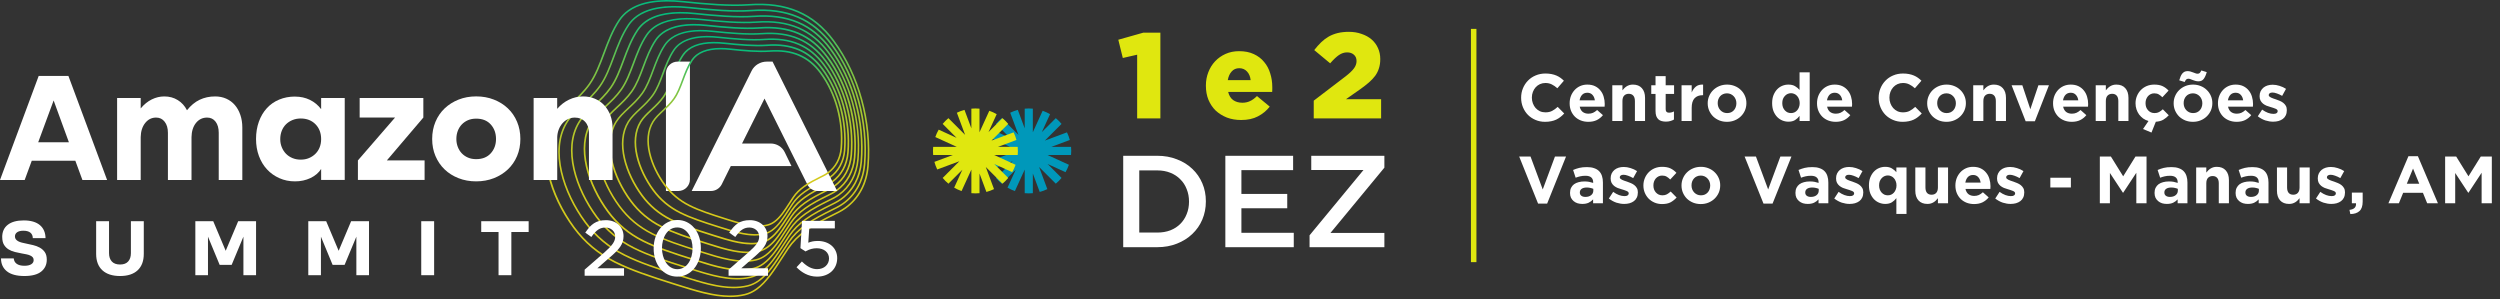 <svg width="760" height="91" viewBox="0 0 760 91" fill="none" xmlns="http://www.w3.org/2000/svg">
<rect x="0" y="0" width="760" height="91" fill="#333333" stroke="none"/>
<path d="M250.167 20.751C246.118 15.276 240.723 12.971 233.162 13.514C229.382 13.78 224.731 13.378 220.256 12.903C215.374 12.383 211.669 13.008 209.24 14.757C208.508 15.282 207.889 15.925 207.394 16.654C206.017 18.712 205.147 21.029 204.308 23.272C203.476 25.497 202.694 27.598 201.467 29.335C200.409 30.83 199.12 32.042 197.868 33.21C196.579 34.421 195.365 35.558 194.538 36.899C190.877 42.875 193.837 51.774 198.394 57.954C200.578 60.914 203.27 63.17 206.612 64.851C209.835 66.476 213.628 67.718 218.253 69.17L218.961 69.393C222.472 70.499 226.071 71.636 229.469 71.636C230.489 71.636 231.485 71.531 232.461 71.296C233.312 71.086 234.107 70.709 234.889 70.153C236.83 68.756 238.325 66.433 239.915 63.967C240.297 63.374 240.735 62.694 241.173 62.045C242.043 60.753 243.195 59.604 244.697 58.522C246.412 57.286 248.277 56.353 250.098 55.439C250.424 55.278 250.749 55.117 251.062 54.957C251.557 54.703 252.026 54.419 252.464 54.104C255.099 52.207 256.714 49.215 257.008 45.687C257.734 36.85 255.174 27.53 250.167 20.751ZM256.514 45.681C256.232 49.061 254.699 51.916 252.189 53.721C251.776 54.017 251.325 54.295 250.862 54.53C250.593 54.666 250.311 54.808 250.036 54.95L249.904 55.018C248.071 55.939 246.174 56.885 244.428 58.145C242.869 59.27 241.674 60.463 240.773 61.81C240.353 62.434 239.947 63.071 239.546 63.683L239.508 63.744C237.95 66.161 236.479 68.447 234.627 69.782C233.907 70.301 233.174 70.647 232.386 70.839C228.311 71.828 223.661 70.357 219.161 68.942L218.454 68.719C213.853 67.273 210.079 66.037 206.881 64.424C203.601 62.774 200.966 60.562 198.826 57.663C194.357 51.613 191.434 42.918 194.983 37.134C195.771 35.855 196.961 34.742 198.219 33.556C199.483 32.369 200.791 31.139 201.886 29.594C203.151 27.802 203.945 25.67 204.79 23.415C205.617 21.202 206.468 18.916 207.813 16.907C209.466 14.447 212.564 13.212 217.045 13.212C218.022 13.212 219.067 13.273 220.175 13.391C224.669 13.873 229.35 14.281 233.168 14.009C240.535 13.483 245.805 15.721 249.748 21.06C254.692 27.753 257.221 36.961 256.508 45.687L256.514 45.681Z" fill="url(#paint0_linear_226_2735)"/>
<path d="M253.121 13.496C247.231 5.524 239.376 2.18 228.386 2.965C222.853 3.355 216.05 2.761 209.515 2.069C202.418 1.315 197.035 2.217 193.511 4.757C192.454 5.524 191.552 6.444 190.845 7.501C188.836 10.492 187.578 13.873 186.357 17.142C185.143 20.399 183.998 23.476 182.195 26.029C180.637 28.229 178.753 29.996 176.919 31.714C175.048 33.469 173.276 35.132 172.087 37.066C166.767 45.742 171.079 58.702 177.714 67.693C180.893 72.001 184.811 75.282 189.681 77.736C194.381 80.102 199.92 81.919 206.667 84.039L207.694 84.36C212.814 85.98 218.065 87.636 223.009 87.636C224.487 87.636 225.939 87.487 227.347 87.147C228.58 86.845 229.725 86.307 230.852 85.497C233.662 83.47 235.846 80.084 238.162 76.493C238.757 75.573 239.364 74.627 239.99 73.694C241.26 71.803 242.957 70.103 245.166 68.515C247.688 66.698 250.423 65.326 253.077 64.004L253.159 63.961C253.609 63.738 254.047 63.516 254.479 63.293C255.193 62.928 255.875 62.514 256.507 62.057C260.325 59.307 262.666 54.969 263.091 49.852C264.149 36.973 260.419 23.384 253.115 13.502L253.121 13.496ZM262.597 49.84C262.184 54.808 259.924 59.011 256.232 61.674C255.618 62.119 254.955 62.521 254.273 62.867C253.816 63.102 253.346 63.336 252.852 63.584C250.186 64.918 247.432 66.303 244.884 68.132C242.618 69.763 240.885 71.5 239.577 73.447C238.926 74.417 238.294 75.393 237.73 76.271C235.446 79.812 233.293 83.155 230.564 85.121C229.494 85.893 228.411 86.4 227.253 86.684C221.269 88.136 214.46 85.986 207.875 83.909L206.849 83.588C200.121 81.474 194.607 79.664 189.931 77.309C185.131 74.893 181.269 71.648 178.127 67.403C171.58 58.535 167.305 45.786 172.513 37.301C173.671 35.422 175.417 33.784 177.263 32.048C179.11 30.317 181.019 28.531 182.602 26.282C184.436 23.68 185.594 20.578 186.827 17.278C188.035 14.04 189.287 10.69 191.258 7.748C191.934 6.747 192.785 5.87 193.793 5.141C196.415 3.25 200.14 2.298 204.89 2.298C206.311 2.298 207.825 2.384 209.434 2.557C215.993 3.256 222.828 3.849 228.392 3.46C239.195 2.687 246.925 5.975 252.708 13.799C259.943 23.594 263.642 37.066 262.597 49.846V49.84Z" fill="url(#paint1_linear_226_2735)"/>
<path d="M252.627 14.706C247.044 7.148 239.59 3.978 229.181 4.726C223.955 5.096 217.502 4.534 211.306 3.873C204.584 3.156 199.477 4.015 196.134 6.419C195.127 7.142 194.275 8.02 193.606 9.021C191.703 11.857 190.508 15.058 189.35 18.155C188.198 21.238 187.109 24.155 185.407 26.572C183.936 28.654 182.146 30.335 180.412 31.96C178.634 33.629 176.957 35.199 175.83 37.034C170.786 45.26 174.873 57.545 181.163 66.067C184.18 70.146 187.885 73.26 192.504 75.584C196.96 77.827 202.205 79.545 208.602 81.56L209.578 81.869C214.429 83.402 219.405 84.971 224.086 84.971C225.488 84.971 226.865 84.829 228.199 84.508C229.369 84.224 230.452 83.711 231.522 82.938C234.188 81.016 236.26 77.809 238.444 74.41L238.519 74.299C239.058 73.464 239.615 72.599 240.184 71.753C241.392 69.96 242.995 68.354 245.085 66.846C247.463 65.134 250.061 63.83 252.577 62.569L252.702 62.508C253.109 62.304 253.516 62.1 253.91 61.902C254.58 61.562 255.231 61.166 255.838 60.728C259.462 58.12 261.677 54.01 262.084 49.153C263.086 36.947 259.549 24.069 252.633 14.706H252.627ZM261.583 49.147C261.195 53.849 259.049 57.829 255.556 60.344C254.974 60.765 254.348 61.142 253.704 61.475C253.322 61.673 252.927 61.865 252.533 62.069L252.377 62.149C249.848 63.416 247.226 64.726 244.81 66.469C242.663 68.014 241.017 69.664 239.778 71.512C239.202 72.371 238.638 73.236 238.1 74.082L238.038 74.181C235.878 77.537 233.838 80.707 231.253 82.567C230.245 83.297 229.219 83.779 228.117 84.05C222.453 85.429 216 83.389 209.766 81.418L208.79 81.109C202.418 79.107 197.192 77.395 192.761 75.164C188.211 72.871 184.555 69.8 181.582 65.783C175.38 57.384 171.33 45.315 176.262 37.275C177.358 35.502 179.01 33.95 180.762 32.306C182.509 30.669 184.317 28.976 185.826 26.843C187.566 24.372 188.667 21.43 189.832 18.309C190.977 15.238 192.16 12.067 194.031 9.28C194.67 8.335 195.477 7.5 196.428 6.814C198.913 5.022 202.437 4.12 206.931 4.12C208.277 4.12 209.71 4.2 211.231 4.361C217.446 5.022 223.924 5.591 229.194 5.214C239.433 4.485 246.744 7.593 252.22 15.009C259.074 24.285 262.579 37.053 261.583 49.153V49.147Z" fill="url(#paint2_linear_226_2735)"/>
<path d="M252.139 15.918C246.863 8.78 239.821 5.783 229.983 6.488C225.044 6.834 218.948 6.309 213.102 5.684C206.743 5.005 201.918 5.82 198.757 8.094C197.806 8.78 196.998 9.609 196.36 10.554C194.564 13.236 193.431 16.258 192.342 19.187C191.253 22.104 190.226 24.854 188.618 27.128C187.228 29.094 185.544 30.676 183.905 32.208C182.227 33.784 180.637 35.267 179.567 37.01C174.798 44.784 178.66 56.396 184.606 64.449C187.453 68.305 190.958 71.247 195.321 73.441C199.527 75.56 204.484 77.186 210.524 79.083L211.444 79.373C216.025 80.819 220.726 82.309 225.157 82.309C226.484 82.309 227.779 82.173 229.044 81.87C230.152 81.598 231.178 81.116 232.192 80.387C234.708 78.57 236.661 75.542 238.732 72.334L238.639 72.279L238.745 72.31C239.271 71.494 239.815 70.647 240.372 69.813C241.511 68.12 243.02 66.606 244.998 65.184C247.245 63.565 249.698 62.335 252.07 61.149L252.189 61.087C252.571 60.895 252.953 60.704 253.328 60.512C253.967 60.185 254.58 59.814 255.149 59.406C258.573 56.94 260.67 53.053 261.052 48.461C261.997 36.93 258.654 24.762 252.12 15.918H252.139ZM260.57 48.455C260.2 52.892 258.179 56.65 254.88 59.023C254.33 59.418 253.741 59.777 253.134 60.086C252.765 60.271 252.389 60.463 252.014 60.648L251.864 60.722C249.479 61.921 247.013 63.157 244.735 64.795C242.707 66.253 241.155 67.811 239.978 69.559C239.433 70.375 238.908 71.185 238.332 72.081C236.291 75.245 234.364 78.236 231.923 79.997C230.971 80.683 230.001 81.141 228.969 81.394C223.617 82.692 217.534 80.77 211.644 78.91L210.724 78.619C204.703 76.728 199.771 75.109 195.59 73.002C191.296 70.839 187.841 67.94 185.037 64.14C179.185 56.211 175.361 44.815 180.012 37.226C181.044 35.552 182.609 34.087 184.261 32.536C185.914 30.985 187.622 29.384 189.043 27.376C190.689 25.04 191.728 22.259 192.83 19.311C193.913 16.413 195.027 13.415 196.792 10.789C197.393 9.893 198.156 9.114 199.057 8.465C201.404 6.778 204.728 5.925 208.971 5.925C210.242 5.925 211.6 6 213.034 6.154C218.904 6.778 225.026 7.31 230.008 6.957C239.671 6.265 246.575 9.201 251.745 16.203C258.216 24.965 261.527 37.016 260.588 48.443L260.57 48.455Z" fill="url(#paint3_linear_226_2735)"/>
<path d="M251.156 18.334C246.493 12.025 240.272 9.374 231.578 9.998C227.222 10.307 221.845 9.837 216.688 9.287C211.068 8.688 206.805 9.404 204.008 11.419C203.163 12.025 202.449 12.76 201.886 13.601C200.296 15.974 199.301 18.643 198.331 21.233C197.373 23.797 196.466 26.226 195.051 28.228C193.824 29.965 192.335 31.355 190.895 32.709C189.412 34.099 188.01 35.416 187.065 36.954C182.846 43.826 186.257 54.085 191.515 61.198C194.031 64.603 197.129 67.205 200.978 69.145C204.696 71.018 209.071 72.451 214.404 74.126L215.224 74.386C219.267 75.665 223.416 76.975 227.328 76.975C228.499 76.975 229.65 76.858 230.771 76.586C231.753 76.345 232.661 75.918 233.556 75.269C235.79 73.663 237.511 70.981 239.339 68.144C239.808 67.421 240.284 66.673 240.785 65.925C241.786 64.436 243.119 63.101 244.859 61.847C246.831 60.425 248.99 59.344 251.099 58.287C251.475 58.096 251.851 57.91 252.214 57.731C252.777 57.441 253.321 57.113 253.828 56.748C256.858 54.567 258.71 51.131 259.048 47.071C259.881 36.886 256.933 26.14 251.162 18.328L251.156 18.334ZM258.541 47.065C258.216 50.976 256.438 54.276 253.534 56.371C253.046 56.724 252.527 57.039 251.995 57.311C251.631 57.496 251.262 57.682 250.887 57.867C248.777 58.924 246.593 60.018 244.571 61.47C242.781 62.761 241.404 64.139 240.365 65.684C239.871 66.426 239.383 67.174 238.913 67.909C237.111 70.703 235.415 73.341 233.268 74.886C232.429 75.492 231.578 75.894 230.67 76.11C225.964 77.253 220.587 75.56 215.399 73.916L214.585 73.657C209.271 71.982 204.915 70.56 201.235 68.7C197.448 66.791 194.406 64.238 191.934 60.889C186.771 53.9 183.403 43.857 187.497 37.171C188.404 35.7 189.775 34.408 191.239 33.036C192.698 31.671 194.206 30.255 195.464 28.476C196.916 26.418 197.836 23.964 198.806 21.35C199.758 18.798 200.747 16.153 202.299 13.835C202.825 13.05 203.494 12.365 204.289 11.79C206.355 10.3 209.278 9.553 213.02 9.553C214.141 9.553 215.336 9.621 216.6 9.757C221.783 10.313 227.184 10.776 231.584 10.467C240.096 9.862 246.186 12.445 250.743 18.619C256.451 26.343 259.367 36.973 258.541 47.052V47.065Z" fill="url(#paint4_linear_226_2735)"/>
<path d="M250.661 19.545C246.305 13.65 240.497 11.178 232.373 11.759C228.304 12.049 223.291 11.61 218.472 11.098C213.221 10.535 209.24 11.209 206.624 13.094C205.835 13.662 205.165 14.348 204.64 15.133C203.156 17.339 202.224 19.836 201.322 22.252C200.427 24.65 199.589 26.912 198.262 28.79C197.123 30.403 195.733 31.707 194.388 32.968C192.998 34.266 191.69 35.496 190.807 36.935C186.871 43.363 190.056 52.941 194.957 59.585C197.31 62.767 200.202 65.196 203.801 67.007C207.268 68.756 211.355 70.091 216.331 71.66L217.095 71.901C220.875 73.094 224.749 74.318 228.398 74.318C229.494 74.318 230.57 74.206 231.615 73.953C232.535 73.731 233.387 73.329 234.225 72.723C236.31 71.222 237.918 68.725 239.627 66.067C240.052 65.406 240.509 64.702 240.979 63.997C241.911 62.607 243.157 61.365 244.778 60.197C246.624 58.868 248.64 57.854 250.599 56.872C250.949 56.693 251.293 56.52 251.638 56.353C252.163 56.087 252.67 55.778 253.146 55.438C255.981 53.399 257.715 50.185 258.028 46.391C258.81 36.88 256.056 26.85 250.661 19.552V19.545ZM257.527 46.372C257.227 50.018 255.568 53.096 252.858 55.049C252.414 55.37 251.925 55.667 251.425 55.92C251.112 56.081 250.799 56.235 250.473 56.396L250.367 56.445C248.402 57.434 246.368 58.448 244.49 59.801C242.819 61.006 241.529 62.291 240.559 63.738C240.102 64.411 239.664 65.097 239.239 65.758L239.201 65.814C237.524 68.422 235.934 70.882 233.937 72.322C233.155 72.884 232.366 73.255 231.521 73.465C227.128 74.534 222.114 72.952 217.276 71.419L216.519 71.178C211.562 69.621 207.494 68.286 204.057 66.556C200.527 64.776 197.686 62.39 195.376 59.27C190.563 52.75 187.415 43.381 191.239 37.146C192.084 35.774 193.367 34.569 194.732 33.289C196.096 32.01 197.504 30.688 198.675 29.032C200.033 27.103 200.89 24.811 201.798 22.382C202.687 19.997 203.607 17.531 205.059 15.368C205.553 14.632 206.173 13.996 206.912 13.464C208.833 12.08 211.562 11.382 215.054 11.382C216.1 11.382 217.214 11.444 218.39 11.567C223.222 12.086 228.267 12.525 232.379 12.228C240.321 11.66 245.998 14.076 250.248 19.83C255.574 27.041 258.297 36.96 257.527 46.36V46.372Z" fill="url(#paint5_linear_226_2735)"/>
<path d="M253.616 12.29C247.42 3.904 239.152 0.382 227.591 1.216C221.777 1.624 214.604 1.006 207.726 0.27C200.259 -0.521 194.595 0.425 190.889 3.095C189.775 3.898 188.83 4.868 188.085 5.974C185.976 9.12 184.649 12.667 183.36 16.122C182.083 19.552 180.875 22.79 178.979 25.478C177.339 27.796 175.355 29.662 173.421 31.466C171.449 33.314 169.59 35.063 168.339 37.096C165.754 41.311 165.134 46.823 166.542 53.04C167.769 58.46 170.51 64.238 174.266 69.324C177.614 73.854 181.733 77.309 186.852 79.892C191.797 82.382 197.624 84.292 204.728 86.529L205.811 86.869C211.199 88.568 216.726 90.317 221.927 90.317C223.479 90.317 225.007 90.163 226.49 89.804C227.785 89.489 228.987 88.921 230.17 88.068C233.124 85.942 235.421 82.376 237.856 78.6C238.444 77.692 239.108 76.66 239.79 75.646C241.129 73.65 242.913 71.864 245.241 70.189C247.883 68.286 250.768 66.84 253.566 65.437L253.841 65.301C254.248 65.097 254.649 64.893 255.049 64.696C255.794 64.312 256.514 63.874 257.183 63.392C261.202 60.499 263.661 55.939 264.106 50.556C265.22 37.004 261.296 22.703 253.61 12.303L253.616 12.29ZM263.611 50.531C263.173 55.766 260.795 60.19 256.902 62.996C256.251 63.466 255.556 63.892 254.836 64.257C254.354 64.504 253.86 64.751 253.359 64.998C250.549 66.407 247.639 67.866 244.96 69.794C242.581 71.506 240.754 73.341 239.377 75.387C238.72 76.363 238.081 77.352 237.468 78.304L237.437 78.359C235.033 82.086 232.768 85.608 229.895 87.672C228.768 88.482 227.623 89.026 226.402 89.322C220.093 90.855 212.933 88.587 205.998 86.399L204.915 86.059C197.837 83.829 192.028 81.931 187.109 79.453C182.052 76.907 177.984 73.49 174.685 69.022C167.794 59.684 163.294 46.261 168.77 37.325C169.991 35.347 171.825 33.623 173.784 31.788C175.724 29.971 177.727 28.086 179.398 25.732C181.332 22.994 182.553 19.718 183.848 16.252C185.119 12.84 186.433 9.318 188.511 6.222C189.224 5.165 190.119 4.244 191.183 3.478C193.95 1.482 197.868 0.481 202.869 0.481C204.365 0.481 205.961 0.573 207.651 0.752C214.548 1.488 221.739 2.118 227.604 1.698C238.983 0.888 247.119 4.343 253.209 12.587C260.832 22.901 264.719 37.084 263.618 50.531H263.611Z" fill="url(#paint6_linear_226_2735)"/>
<path d="M251.644 17.123C246.674 10.399 240.052 7.575 230.777 8.242C226.126 8.57 220.393 8.069 214.892 7.482C208.908 6.846 204.358 7.606 201.385 9.75C200.49 10.399 199.726 11.178 199.126 12.068C197.436 14.589 196.372 17.438 195.339 20.194C194.319 22.938 193.349 25.528 191.84 27.672C190.532 29.526 188.942 31.009 187.409 32.449C185.825 33.932 184.33 35.335 183.328 36.973C178.834 44.296 182.471 55.228 188.072 62.811C190.757 66.445 194.056 69.213 198.162 71.283C202.124 73.279 206.793 74.806 212.476 76.598L213.346 76.87C217.658 78.236 222.089 79.632 226.258 79.632C227.503 79.632 228.73 79.509 229.919 79.218C230.964 78.965 231.935 78.508 232.886 77.822C235.258 76.11 237.098 73.261 239.051 70.227C239.545 69.454 240.059 68.657 240.597 67.86C241.667 66.272 243.088 64.844 244.947 63.509C247.062 61.989 249.366 60.833 251.606 59.709C252.007 59.505 252.401 59.307 252.789 59.115C253.39 58.806 253.966 58.46 254.504 58.071C257.734 55.747 259.705 52.083 260.068 47.763C260.957 36.905 257.815 25.447 251.663 17.117L251.644 17.123ZM259.555 47.757C259.211 51.934 257.308 55.463 254.21 57.694C253.697 58.065 253.146 58.398 252.564 58.695C252.176 58.893 251.782 59.09 251.368 59.301C249.122 60.425 246.799 61.593 244.653 63.138C242.744 64.516 241.279 65.981 240.171 67.631C239.658 68.397 239.157 69.17 238.675 69.924L238.619 70.01C236.698 72.989 234.889 75.807 232.598 77.451C231.703 78.094 230.795 78.526 229.819 78.761C224.787 79.985 219.06 78.174 213.521 76.425L212.651 76.153C206.987 74.367 202.336 72.847 198.406 70.869C194.369 68.836 191.12 66.105 188.479 62.533C182.971 55.074 179.372 44.352 183.747 37.22C184.718 35.644 186.188 34.266 187.741 32.807C189.299 31.349 190.901 29.841 192.247 27.944C193.799 25.744 194.776 23.13 195.815 20.337C196.829 17.617 197.88 14.799 199.539 12.334C200.102 11.493 200.822 10.758 201.667 10.152C203.87 8.564 206.999 7.767 210.986 7.767C212.182 7.767 213.458 7.841 214.804 7.983C220.331 8.576 226.089 9.077 230.783 8.743C239.865 8.094 246.368 10.857 251.231 17.438C257.321 25.682 260.431 37.022 259.555 47.775V47.757Z" fill="url(#paint7_linear_226_2735)"/>
<path d="M0.669 72.099C0.669 70.468 1.232 69.207 2.372 68.329C3.504 67.446 5.119 67.007 7.222 67.007C9.325 67.007 11.003 67.483 12.123 68.428C13.243 69.374 13.813 70.696 13.844 72.396H9.976C9.957 71.66 9.707 71.104 9.219 70.715C8.731 70.332 8.023 70.14 7.097 70.14C6.29 70.14 5.657 70.294 5.213 70.603C4.769 70.912 4.543 71.339 4.543 71.877C4.543 72.223 4.631 72.513 4.819 72.748C5.007 72.983 5.244 73.187 5.551 73.347C5.858 73.508 6.215 73.644 6.615 73.749C7.022 73.854 7.448 73.947 7.892 74.033C8.587 74.182 9.306 74.342 10.051 74.509C10.796 74.682 11.478 74.936 12.098 75.282C12.717 75.628 13.224 76.079 13.625 76.654C14.019 77.228 14.22 77.982 14.22 78.934C14.22 80.436 13.663 81.641 12.542 82.549C11.422 83.458 9.707 83.909 7.397 83.909C5.088 83.909 3.26 83.427 2.077 82.463C0.894 81.499 0.306 80.195 0.306 78.545H4.174C4.243 79.28 4.55 79.836 5.107 80.219C5.664 80.603 6.434 80.794 7.429 80.794C8.324 80.794 9.012 80.64 9.5 80.331C9.989 80.022 10.233 79.595 10.233 79.058C10.233 78.712 10.139 78.433 9.945 78.211C9.757 77.989 9.494 77.809 9.162 77.661C8.831 77.513 8.449 77.395 8.011 77.309C7.573 77.222 7.116 77.136 6.634 77.049C5.958 76.919 5.263 76.771 4.562 76.61C3.861 76.45 3.217 76.19 2.641 75.838C2.059 75.486 1.589 75.016 1.226 74.429C0.863 73.842 0.682 73.063 0.682 72.099H0.669Z" fill="white"/>
<path d="M36.495 83.909C34.179 83.909 32.389 83.328 31.125 82.172C29.86 81.01 29.228 79.348 29.228 77.173V67.254H33.146V76.932C33.146 78.025 33.428 78.878 33.991 79.49C34.554 80.102 35.387 80.411 36.495 80.411C37.602 80.411 38.41 80.102 38.961 79.49C39.518 78.878 39.793 78.025 39.793 76.932V67.254H43.711V77.173C43.711 79.342 43.085 81.01 41.84 82.172C40.588 83.334 38.81 83.909 36.495 83.909Z" fill="white"/>
<path d="M59.389 67.247H64.822L68.615 76.239L72.408 67.247H77.841V83.661H73.998V71.95L70.424 80.521H66.775L63.226 71.95V83.661H59.383V67.247H59.389Z" fill="white"/>
<path d="M93.726 67.247H99.159L102.952 76.239L106.744 67.247H112.177V83.661H108.334V71.95L104.76 80.521H101.111L97.563 71.95V83.661H93.72V67.247H93.726Z" fill="white"/>
<path d="M128.056 67.247H131.974V83.661H128.056V67.247Z" fill="white"/>
<path d="M151.552 70.529H146.294V67.247H160.709V70.529H155.451V83.661H151.558V70.529H151.552Z" fill="white"/>
<path d="M209.735 18.73V54.579C209.735 56.489 208.139 58.064 206.205 58.064H202.449V22.215C202.449 20.305 204.045 18.73 205.979 18.73H209.735Z" fill="white"/>
<path d="M254.492 58.064H248.627C247.263 58.064 246.011 57.279 245.441 56.099L232.41 29.971L225.582 43.628H234.288C236.109 43.628 237.762 44.642 238.557 46.267L240.603 50.482H222.165L219.379 56.099C218.753 57.279 217.502 58.064 216.137 58.064H210.273L228.486 21.541C229.337 19.799 231.159 18.73 233.093 18.73H234.858L254.492 58.064Z" fill="white"/>
<path d="M11.76 23.087H20.798L32.558 54.715H25.054L22.901 48.863H9.657L7.504 54.715H-0L11.76 23.087ZM20.942 43.239L16.304 30.54L11.616 43.239H20.942Z" fill="white"/>
<path d="M42.785 32.949C43.774 31.756 44.882 30.848 46.109 30.236C47.336 29.624 48.618 29.315 49.958 29.315C51.485 29.315 52.85 29.686 54.045 30.428C55.24 31.169 56.173 32.195 56.843 33.518C57.988 32.072 59.271 31.009 60.692 30.329C62.113 29.655 63.678 29.315 65.399 29.315C66.644 29.315 67.771 29.544 68.791 30.001C69.811 30.459 70.681 31.101 71.395 31.936C72.114 32.77 72.671 33.771 73.066 34.933C73.466 36.095 73.667 37.374 73.667 38.758V54.715H66.494V40.365C66.494 38.95 66.175 37.825 65.536 36.991C64.898 36.157 64.04 35.742 62.958 35.742C61.587 35.742 60.46 36.286 59.584 37.368C58.708 38.456 58.251 39.895 58.22 41.688V54.715H51.047V40.365C51.047 38.981 50.722 37.862 50.064 37.016C49.413 36.163 48.543 35.742 47.461 35.742C46.121 35.742 45.013 36.292 44.137 37.392C43.261 38.492 42.804 39.926 42.773 41.688V54.715H35.6V29.791H42.773V32.955L42.785 32.949Z" fill="white"/>
<path d="M89.689 29.366C91.348 29.366 92.85 29.693 94.208 30.355C95.56 31.016 96.699 31.961 97.625 33.185V29.786H104.798V54.709H97.625V51.36C96.893 52.522 95.817 53.443 94.396 54.123C92.975 54.796 91.41 55.136 89.689 55.136C87.968 55.136 86.384 54.815 84.932 54.166C83.48 53.523 82.228 52.633 81.177 51.496C80.125 50.365 79.305 49.012 78.717 47.436C78.129 45.86 77.835 44.13 77.835 42.245C77.835 40.36 78.123 38.574 78.698 36.98C79.274 35.391 80.075 34.032 81.114 32.895C82.147 31.764 83.399 30.886 84.87 30.274C86.334 29.663 87.943 29.354 89.695 29.354L89.689 29.366ZM91.41 48.53C92.337 48.53 93.169 48.375 93.92 48.06C94.671 47.745 95.322 47.312 95.879 46.762C96.436 46.212 96.868 45.557 97.168 44.803C97.469 44.049 97.625 43.215 97.625 42.3C97.625 40.446 97.049 38.932 95.904 37.77C94.759 36.609 93.257 36.022 91.41 36.022C90.515 36.022 89.689 36.182 88.925 36.491C88.162 36.806 87.498 37.239 86.941 37.789C86.384 38.339 85.953 39 85.652 39.773C85.352 40.545 85.195 41.386 85.195 42.3C85.195 43.215 85.352 44.006 85.671 44.779C85.99 45.551 86.422 46.212 86.96 46.762C87.505 47.312 88.156 47.745 88.919 48.06C89.683 48.375 90.515 48.53 91.404 48.53H91.41Z" fill="white"/>
<path d="M109.336 35.737V29.792H128.695V35.737L117.604 48.764H129.076V54.709H108.804V48.764L120.089 35.737H109.33H109.336Z" fill="white"/>
<path d="M144.761 55.136C142.815 55.136 141.025 54.814 139.385 54.165C137.745 53.523 136.33 52.633 135.154 51.496C133.977 50.365 133.051 49.011 132.381 47.435C131.711 45.86 131.38 44.129 131.38 42.244C131.38 40.359 131.718 38.617 132.381 37.029C133.051 35.44 133.983 34.081 135.179 32.944C136.374 31.813 137.783 30.923 139.41 30.274C141.037 29.631 142.821 29.304 144.761 29.304C146.701 29.304 148.498 29.625 150.138 30.274C151.777 30.917 153.198 31.807 154.394 32.944C155.589 34.075 156.522 35.44 157.191 37.029C157.861 38.617 158.193 40.359 158.193 42.244C158.193 44.129 157.855 45.866 157.191 47.435C156.522 49.011 155.589 50.365 154.394 51.496C153.198 52.627 151.777 53.517 150.138 54.165C148.498 54.808 146.701 55.136 144.761 55.136ZM144.761 36.065C143.835 36.065 143.009 36.225 142.276 36.534C141.544 36.849 140.912 37.282 140.386 37.832C139.86 38.382 139.454 39.037 139.166 39.791C138.878 40.545 138.734 41.367 138.734 42.244C138.734 43.122 138.878 43.894 139.166 44.654C139.454 45.408 139.86 46.063 140.386 46.614C140.912 47.163 141.538 47.596 142.276 47.911C143.009 48.227 143.835 48.381 144.761 48.381C146.639 48.381 148.116 47.788 149.186 46.614C150.256 45.433 150.788 43.981 150.788 42.244C150.788 40.508 150.256 39.012 149.186 37.832C148.116 36.652 146.645 36.065 144.761 36.065Z" fill="white"/>
<path d="M162.211 29.785H169.383V33.091C170.404 31.899 171.599 30.965 172.97 30.304C174.34 29.643 175.761 29.315 177.226 29.315C178.565 29.315 179.786 29.55 180.881 30.026C181.976 30.502 182.921 31.157 183.704 32.01C184.486 32.863 185.099 33.87 185.544 35.032C185.988 36.194 186.214 37.473 186.214 38.857V54.721H179.041V40.371C179.041 38.987 178.653 37.868 177.87 37.022C177.088 36.169 176.043 35.749 174.741 35.749C174.009 35.749 173.32 35.897 172.688 36.2C172.05 36.496 171.493 36.917 171.017 37.448C170.541 37.986 170.153 38.61 169.872 39.339C169.584 40.062 169.427 40.847 169.396 41.7V54.727H162.223V29.804L162.211 29.785Z" fill="white"/>
<path d="M249.679 21.962C245.936 16.901 240.942 14.775 233.969 15.276C230.49 15.523 226.19 15.146 222.059 14.707C217.552 14.225 214.123 14.806 211.876 16.425C211.193 16.913 210.624 17.507 210.167 18.186C208.89 20.084 208.095 22.222 207.319 24.298C206.556 26.35 205.83 28.291 204.697 29.891C203.714 31.275 202.531 32.388 201.379 33.469C200.19 34.588 199.064 35.638 198.3 36.881C194.914 42.399 197.649 50.631 201.861 56.335C203.883 59.066 206.362 61.155 209.453 62.706C212.433 64.208 215.938 65.351 220.206 66.698L220.857 66.902C224.099 67.928 227.423 68.979 230.565 68.979C231.504 68.979 232.43 68.886 233.331 68.664C234.12 68.472 234.858 68.126 235.578 67.601C237.368 66.309 238.751 64.165 240.222 61.884C240.629 61.254 240.998 60.685 241.38 60.111C242.181 58.924 243.239 57.861 244.628 56.86C246.212 55.723 247.939 54.852 249.617 54.017L249.773 53.937C250.024 53.813 250.268 53.69 250.505 53.566C250.956 53.338 251.394 53.072 251.801 52.775C254.236 51.02 255.732 48.258 256.001 44.995C256.67 36.831 254.305 28.223 249.679 21.962ZM255.5 44.989C255.243 48.103 253.823 50.736 251.513 52.398C251.125 52.676 250.718 52.93 250.286 53.146C250.03 53.276 249.773 53.406 249.517 53.535L249.398 53.597C247.708 54.444 245.955 55.321 244.34 56.483C242.901 57.521 241.793 58.628 240.961 59.87C240.56 60.463 240.185 61.05 239.797 61.656C238.357 63.887 236.999 65.994 235.29 67.224C234.627 67.706 233.951 68.021 233.231 68.2C229.476 69.115 225.188 67.755 221.032 66.445L220.381 66.241C216.132 64.9 212.645 63.763 209.704 62.28C206.681 60.76 204.252 58.714 202.274 56.044C198.156 50.464 195.459 42.443 198.726 37.115C199.452 35.935 200.547 34.909 201.711 33.815C202.882 32.721 204.09 31.591 205.104 30.157C206.274 28.501 207.006 26.529 207.789 24.447C208.552 22.401 209.341 20.288 210.58 18.44C212.101 16.178 214.961 15.035 219.086 15.035C219.987 15.035 220.951 15.09 221.971 15.195C226.121 15.64 230.446 16.017 233.969 15.764C240.767 15.282 245.624 17.346 249.26 22.265C253.823 28.439 256.157 36.936 255.494 44.989H255.5Z" fill="url(#paint8_linear_226_2735)"/>
<path d="M185.337 78.291C188.254 75.789 189.556 74.256 189.556 71.778C189.556 68.966 187.303 66.927 184.204 66.927C181.106 66.927 179.629 68.286 178.096 70.474L177.921 70.721L179.767 72.044L179.948 71.79C181.3 69.906 182.458 69.17 184.061 69.17C185.531 69.17 187.021 70.122 187.021 71.933C187.021 73.372 186.22 74.546 183.735 76.747L177.727 81.975V83.823H189.706V81.555H181.595L185.325 78.285L185.337 78.291Z" fill="white"/>
<path d="M205.923 66.876C201.811 66.876 198.713 70.578 198.713 75.485V75.528C198.713 80.491 201.723 84.093 205.879 84.093C210.035 84.093 213.064 80.392 213.064 75.435C213.064 70.479 210.06 66.87 205.923 66.87V66.876ZM210.536 75.491V75.534C210.536 78.661 208.952 81.832 205.923 81.832C202.893 81.832 201.241 78.562 201.241 75.442C201.241 72.321 202.831 69.144 205.879 69.144C208.927 69.144 210.536 72.413 210.536 75.491Z" fill="white"/>
<path d="M229.099 78.291C232.016 75.782 233.318 74.256 233.318 71.778C233.318 68.966 231.064 66.927 227.966 66.927C224.868 66.927 223.391 68.286 221.858 70.474L221.682 70.721L223.529 72.044L223.71 71.79C225.068 69.906 226.22 69.17 227.822 69.17C229.293 69.17 230.783 70.122 230.783 71.933C230.783 73.372 229.982 74.546 227.497 76.747L221.488 81.975V83.823H233.468V81.555H225.356L229.087 78.285L229.099 78.291Z" fill="white"/>
<path d="M248.577 73.255C247.381 73.255 246.53 73.459 245.717 73.787L246.011 69.442H253.791V67.149H243.82L243.332 75.437L244.872 76.438L245.034 76.345C246.13 75.739 247.137 75.468 248.295 75.468C250.492 75.468 252.026 76.728 252.026 78.576C252.026 80.424 250.542 81.82 248.414 81.82C246.912 81.82 245.473 81.128 244.008 79.707L243.776 79.484L242.149 81.246L242.362 81.456C243.582 82.661 245.617 84.095 248.389 84.095C251.994 84.095 254.51 81.802 254.51 78.465C254.51 75.393 252.069 73.249 248.577 73.249V73.255Z" fill="white"/>
<path d="M345.695 16.628L341.333 17.626L339.965 12.08L347.544 9.936H352.756V36H345.695V16.628ZM380.197 24.354C380.073 23.245 379.704 22.37 379.088 21.729C378.471 21.064 377.683 20.731 376.721 20.731C375.785 20.731 375.021 21.064 374.429 21.729C373.838 22.37 373.443 23.245 373.246 24.354H380.197ZM377.313 36.481C375.736 36.481 374.294 36.234 372.987 35.741C371.681 35.224 370.547 34.521 369.586 33.634C368.65 32.722 367.91 31.625 367.368 30.343C366.85 29.062 366.592 27.645 366.592 26.092V26.018C366.592 24.564 366.838 23.208 367.331 21.951C367.824 20.67 368.514 19.561 369.401 18.624C370.313 17.663 371.385 16.911 372.618 16.369C373.85 15.826 375.206 15.555 376.684 15.555C378.41 15.555 379.901 15.851 381.158 16.443C382.44 17.034 383.487 17.835 384.3 18.846C385.138 19.832 385.755 20.99 386.149 22.321C386.568 23.627 386.777 25.02 386.777 26.499C386.777 26.72 386.777 26.955 386.777 27.201C386.777 27.448 386.765 27.694 386.74 27.94H373.357C373.628 29.05 374.133 29.875 374.873 30.418C375.637 30.96 376.574 31.231 377.683 31.231C378.521 31.231 379.285 31.071 379.975 30.75C380.69 30.43 381.404 29.912 382.119 29.197L386.001 32.414C385.04 33.646 383.844 34.632 382.415 35.371C381.01 36.111 379.309 36.481 377.313 36.481ZM399.377 30.602L409.064 23.208C410.271 22.272 411.122 21.458 411.615 20.768C412.132 20.078 412.391 19.339 412.391 18.55C412.391 17.737 412.12 17.096 411.578 16.628C411.06 16.159 410.37 15.925 409.507 15.925C408.645 15.925 407.819 16.196 407.03 16.738C406.266 17.256 405.379 18.094 404.368 19.252L399.525 15.223C400.215 14.335 400.918 13.547 401.633 12.857C402.347 12.166 403.111 11.587 403.925 11.119C404.763 10.651 405.675 10.293 406.661 10.047C407.671 9.8 408.805 9.677 410.062 9.677C411.467 9.677 412.748 9.887 413.907 10.306C415.09 10.7 416.1 11.254 416.938 11.969C417.776 12.684 418.429 13.559 418.898 14.594C419.366 15.605 419.6 16.714 419.6 17.922V17.995C419.6 19.031 419.465 19.955 419.194 20.768C418.947 21.581 418.565 22.346 418.047 23.06C417.53 23.75 416.901 24.416 416.162 25.057C415.423 25.698 414.572 26.363 413.611 27.053L409.175 30.159H419.859V36H399.377V30.602Z" fill="#E0E70F"/>
<path d="M351.816 70.698C353.271 70.698 354.594 70.473 355.785 70.023C356.976 69.547 357.982 68.898 358.802 68.078C359.649 67.231 360.297 66.239 360.747 65.101C361.223 63.937 361.462 62.679 361.462 61.33V61.251C361.462 59.901 361.223 58.644 360.747 57.48C360.297 56.315 359.649 55.323 358.802 54.502C357.982 53.656 356.976 52.994 355.785 52.518C354.594 52.041 353.271 51.803 351.816 51.803H346.338V70.698H351.816ZM341.456 47.357H351.816C353.986 47.357 355.971 47.715 357.77 48.429C359.596 49.117 361.157 50.083 362.454 51.327C363.777 52.571 364.796 54.039 365.51 55.733C366.225 57.4 366.582 59.213 366.582 61.171V61.251C366.582 63.209 366.225 65.035 365.51 66.728C364.796 68.422 363.777 69.891 362.454 71.134C361.157 72.378 359.596 73.357 357.77 74.072C355.971 74.786 353.986 75.144 351.816 75.144H341.456V47.357ZM372.506 47.357H393.107V51.724H377.388V58.948H391.321V63.315H377.388V70.777H393.306V75.144H372.506V47.357ZM398.106 71.531L414.499 51.684H398.622V47.357H420.851V50.97L404.457 70.817H420.851V75.144H398.106V71.531Z" fill="white"/>
<path d="M469.704 37.033C468.663 37.033 467.696 36.844 466.804 36.465C465.912 36.087 465.141 35.573 464.492 34.924C463.843 34.262 463.336 33.484 462.971 32.592C462.606 31.7 462.423 30.746 462.423 29.732V29.692C462.423 28.678 462.606 27.731 462.971 26.852C463.336 25.96 463.843 25.183 464.492 24.52C465.141 23.844 465.918 23.317 466.824 22.938C467.73 22.546 468.731 22.35 469.826 22.35C470.488 22.35 471.09 22.404 471.631 22.512C472.185 22.62 472.685 22.769 473.132 22.959C473.578 23.148 473.99 23.378 474.369 23.648C474.747 23.919 475.099 24.216 475.423 24.54L473.436 26.832C472.881 26.332 472.314 25.94 471.732 25.656C471.164 25.372 470.522 25.23 469.805 25.23C469.211 25.23 468.656 25.345 468.142 25.575C467.642 25.805 467.21 26.122 466.844 26.528C466.479 26.934 466.195 27.407 465.993 27.948C465.79 28.475 465.688 29.043 465.688 29.651V29.692C465.688 30.3 465.79 30.875 465.993 31.416C466.195 31.956 466.473 32.43 466.824 32.835C467.189 33.241 467.622 33.565 468.122 33.809C468.636 34.039 469.197 34.154 469.805 34.154C470.617 34.154 471.299 34.005 471.854 33.707C472.422 33.41 472.983 33.004 473.537 32.49L475.525 34.498C475.16 34.89 474.781 35.242 474.389 35.553C473.997 35.864 473.564 36.134 473.091 36.364C472.631 36.581 472.124 36.743 471.57 36.851C471.016 36.973 470.394 37.033 469.704 37.033ZM484.839 30.503C484.745 29.813 484.501 29.259 484.109 28.84C483.717 28.407 483.197 28.191 482.548 28.191C481.899 28.191 481.371 28.401 480.966 28.82C480.574 29.239 480.317 29.8 480.195 30.503H484.839ZM482.852 37.033C482.041 37.033 481.283 36.898 480.58 36.628C479.891 36.357 479.289 35.972 478.775 35.472C478.275 34.971 477.883 34.383 477.599 33.707C477.315 33.018 477.173 32.254 477.173 31.416V31.375C477.173 30.604 477.302 29.874 477.558 29.185C477.829 28.495 478.201 27.893 478.674 27.38C479.147 26.866 479.708 26.46 480.357 26.163C481.02 25.866 481.75 25.717 482.548 25.717C483.453 25.717 484.238 25.879 484.9 26.203C485.563 26.528 486.11 26.967 486.543 27.522C486.989 28.062 487.314 28.691 487.516 29.408C487.733 30.111 487.841 30.848 487.841 31.618C487.841 31.74 487.834 31.869 487.821 32.004C487.821 32.139 487.814 32.281 487.8 32.43H480.236C480.384 33.133 480.688 33.667 481.148 34.032C481.621 34.383 482.203 34.559 482.892 34.559C483.406 34.559 483.866 34.471 484.271 34.295C484.677 34.12 485.096 33.836 485.529 33.444L487.293 35.005C486.779 35.641 486.158 36.141 485.427 36.506C484.697 36.858 483.839 37.033 482.852 37.033ZM490.138 25.919H493.221V27.461C493.397 27.231 493.586 27.015 493.789 26.812C494.005 26.596 494.242 26.406 494.499 26.244C494.756 26.082 495.039 25.953 495.35 25.859C495.661 25.764 496.013 25.717 496.405 25.717C497.581 25.717 498.487 26.075 499.123 26.792C499.772 27.508 500.096 28.495 500.096 29.753V36.79H497.013V30.726C497.013 29.996 496.851 29.448 496.527 29.083C496.202 28.705 495.743 28.515 495.148 28.515C494.553 28.515 494.079 28.705 493.728 29.083C493.39 29.448 493.221 29.996 493.221 30.726V36.79H490.138V25.919ZM506.445 36.973C505.972 36.973 505.539 36.919 505.147 36.81C504.768 36.716 504.437 36.54 504.153 36.283C503.883 36.026 503.666 35.695 503.504 35.289C503.356 34.87 503.281 34.343 503.281 33.707V28.556H501.983V25.919H503.281V23.141H506.364V25.919H508.919V28.556H506.364V33.2C506.364 33.903 506.695 34.255 507.358 34.255C507.898 34.255 508.405 34.127 508.879 33.87V36.344C508.554 36.533 508.196 36.682 507.804 36.79C507.412 36.912 506.959 36.973 506.445 36.973ZM511.191 25.919H514.274V28.11C514.585 27.366 515.011 26.771 515.552 26.325C516.093 25.879 516.823 25.676 517.742 25.717V28.941H517.58C516.552 28.941 515.741 29.252 515.146 29.874C514.565 30.496 514.274 31.463 514.274 32.774V36.79H511.191V25.919ZM525.043 34.377C525.489 34.377 525.881 34.302 526.219 34.154C526.57 33.991 526.868 33.775 527.111 33.505C527.355 33.234 527.537 32.923 527.659 32.572C527.794 32.207 527.862 31.821 527.862 31.416V31.375C527.862 30.97 527.794 30.591 527.659 30.239C527.524 29.874 527.328 29.557 527.071 29.286C526.814 29.002 526.51 28.779 526.158 28.617C525.807 28.455 525.421 28.373 525.002 28.373C524.556 28.373 524.157 28.455 523.805 28.617C523.467 28.766 523.177 28.975 522.933 29.246C522.69 29.516 522.501 29.834 522.366 30.199C522.244 30.55 522.183 30.929 522.183 31.334V31.375C522.183 31.781 522.251 32.166 522.386 32.531C522.521 32.883 522.717 33.2 522.974 33.484C523.231 33.755 523.528 33.971 523.866 34.133C524.218 34.295 524.61 34.377 525.043 34.377ZM525.002 37.033C524.164 37.033 523.386 36.891 522.67 36.608C521.953 36.31 521.331 35.911 520.804 35.411C520.29 34.897 519.885 34.302 519.587 33.626C519.29 32.937 519.141 32.2 519.141 31.416V31.375C519.141 30.591 519.29 29.861 519.587 29.185C519.885 28.495 520.297 27.893 520.824 27.38C521.351 26.866 521.973 26.46 522.69 26.163C523.407 25.866 524.191 25.717 525.043 25.717C525.881 25.717 526.658 25.866 527.375 26.163C528.091 26.447 528.707 26.846 529.22 27.36C529.748 27.86 530.16 28.455 530.458 29.144C530.755 29.82 530.904 30.55 530.904 31.334V31.375C530.904 32.159 530.755 32.896 530.458 33.586C530.16 34.262 529.748 34.857 529.22 35.37C528.693 35.884 528.071 36.29 527.355 36.587C526.638 36.885 525.854 37.033 525.002 37.033ZM544.469 34.377C544.834 34.377 545.172 34.309 545.483 34.174C545.807 34.025 546.085 33.822 546.314 33.565C546.558 33.295 546.747 32.977 546.882 32.612C547.031 32.234 547.105 31.821 547.105 31.375V31.334C547.105 30.888 547.031 30.483 546.882 30.118C546.747 29.739 546.558 29.421 546.314 29.165C546.085 28.894 545.807 28.691 545.483 28.556C545.172 28.407 544.834 28.333 544.469 28.333C544.104 28.333 543.759 28.407 543.435 28.556C543.124 28.691 542.846 28.894 542.603 29.165C542.36 29.421 542.164 29.732 542.015 30.097C541.88 30.462 541.812 30.875 541.812 31.334V31.375C541.812 31.821 541.88 32.234 542.015 32.612C542.164 32.977 542.36 33.295 542.603 33.565C542.846 33.822 543.124 34.025 543.435 34.174C543.759 34.309 544.104 34.377 544.469 34.377ZM543.678 36.993C543.042 36.993 542.427 36.871 541.832 36.628C541.238 36.384 540.71 36.026 540.251 35.553C539.791 35.066 539.419 34.478 539.135 33.788C538.865 33.085 538.729 32.281 538.729 31.375V31.334C538.729 30.429 538.865 29.631 539.135 28.941C539.419 28.238 539.784 27.65 540.23 27.177C540.69 26.69 541.217 26.325 541.812 26.082C542.407 25.838 543.029 25.717 543.678 25.717C544.503 25.717 545.179 25.879 545.706 26.203C546.247 26.528 546.7 26.907 547.065 27.339V21.985H550.148V36.79H547.065V35.228C546.686 35.742 546.227 36.168 545.686 36.506C545.158 36.831 544.489 36.993 543.678 36.993ZM560.041 30.503C559.946 29.813 559.703 29.259 559.31 28.84C558.918 28.407 558.398 28.191 557.749 28.191C557.1 28.191 556.573 28.401 556.167 28.82C555.775 29.239 555.518 29.8 555.396 30.503H560.041ZM558.053 37.033C557.242 37.033 556.485 36.898 555.782 36.628C555.092 36.357 554.49 35.972 553.977 35.472C553.476 34.971 553.084 34.383 552.8 33.707C552.516 33.018 552.374 32.254 552.374 31.416V31.375C552.374 30.604 552.503 29.874 552.76 29.185C553.03 28.495 553.402 27.893 553.875 27.38C554.348 26.866 554.91 26.46 555.559 26.163C556.221 25.866 556.951 25.717 557.749 25.717C558.655 25.717 559.439 25.879 560.101 26.203C560.764 26.528 561.312 26.967 561.744 27.522C562.19 28.062 562.515 28.691 562.718 29.408C562.934 30.111 563.042 30.848 563.042 31.618C563.042 31.74 563.035 31.869 563.022 32.004C563.022 32.139 563.015 32.281 563.002 32.43H555.437C555.586 33.133 555.89 33.667 556.349 34.032C556.823 34.383 557.404 34.559 558.094 34.559C558.607 34.559 559.067 34.471 559.473 34.295C559.878 34.12 560.297 33.836 560.73 33.444L562.495 35.005C561.981 35.641 561.359 36.141 560.629 36.506C559.899 36.858 559.04 37.033 558.053 37.033ZM578.396 37.033C577.355 37.033 576.389 36.844 575.496 36.465C574.604 36.087 573.833 35.573 573.184 34.924C572.535 34.262 572.028 33.484 571.663 32.592C571.298 31.7 571.116 30.746 571.116 29.732V29.692C571.116 28.678 571.298 27.731 571.663 26.852C572.028 25.96 572.535 25.183 573.184 24.52C573.833 23.844 574.611 23.317 575.517 22.938C576.422 22.546 577.423 22.35 578.518 22.35C579.181 22.35 579.782 22.404 580.323 22.512C580.877 22.62 581.378 22.769 581.824 22.959C582.27 23.148 582.682 23.378 583.061 23.648C583.44 23.919 583.791 24.216 584.116 24.54L582.128 26.832C581.574 26.332 581.006 25.94 580.425 25.656C579.857 25.372 579.214 25.23 578.498 25.23C577.903 25.23 577.349 25.345 576.835 25.575C576.335 25.805 575.902 26.122 575.537 26.528C575.172 26.934 574.888 27.407 574.685 27.948C574.482 28.475 574.381 29.043 574.381 29.651V29.692C574.381 30.3 574.482 30.875 574.685 31.416C574.888 31.956 575.165 32.43 575.517 32.835C575.882 33.241 576.314 33.565 576.815 33.809C577.328 34.039 577.889 34.154 578.498 34.154C579.309 34.154 579.992 34.005 580.546 33.707C581.114 33.41 581.675 33.004 582.23 32.49L584.217 34.498C583.852 34.89 583.473 35.242 583.081 35.553C582.689 35.864 582.257 36.134 581.783 36.364C581.324 36.581 580.817 36.743 580.262 36.851C579.708 36.973 579.086 37.033 578.396 37.033ZM591.767 34.377C592.213 34.377 592.605 34.302 592.943 34.154C593.295 33.991 593.592 33.775 593.836 33.505C594.079 33.234 594.262 32.923 594.383 32.572C594.519 32.207 594.586 31.821 594.586 31.416V31.375C594.586 30.97 594.519 30.591 594.383 30.239C594.248 29.874 594.052 29.557 593.795 29.286C593.538 29.002 593.234 28.779 592.883 28.617C592.531 28.455 592.146 28.373 591.727 28.373C591.28 28.373 590.882 28.455 590.53 28.617C590.192 28.766 589.901 28.975 589.658 29.246C589.415 29.516 589.225 29.834 589.09 30.199C588.968 30.55 588.908 30.929 588.908 31.334V31.375C588.908 31.781 588.975 32.166 589.11 32.531C589.246 32.883 589.442 33.2 589.699 33.484C589.955 33.755 590.253 33.971 590.591 34.133C590.942 34.295 591.335 34.377 591.767 34.377ZM591.727 37.033C590.888 37.033 590.111 36.891 589.394 36.608C588.678 36.31 588.056 35.911 587.529 35.411C587.015 34.897 586.609 34.302 586.312 33.626C586.014 32.937 585.865 32.2 585.865 31.416V31.375C585.865 30.591 586.014 29.861 586.312 29.185C586.609 28.495 587.022 27.893 587.549 27.38C588.076 26.866 588.698 26.46 589.415 26.163C590.131 25.866 590.915 25.717 591.767 25.717C592.605 25.717 593.383 25.866 594.099 26.163C594.816 26.447 595.431 26.846 595.945 27.36C596.472 27.86 596.885 28.455 597.182 29.144C597.48 29.82 597.628 30.55 597.628 31.334V31.375C597.628 32.159 597.48 32.896 597.182 33.586C596.885 34.262 596.472 34.857 595.945 35.37C595.418 35.884 594.796 36.29 594.079 36.587C593.363 36.885 592.578 37.033 591.727 37.033ZM599.861 25.919H602.943V27.461C603.119 27.231 603.308 27.015 603.511 26.812C603.727 26.596 603.964 26.406 604.221 26.244C604.478 26.082 604.762 25.953 605.073 25.859C605.384 25.764 605.735 25.717 606.127 25.717C607.304 25.717 608.209 26.075 608.845 26.792C609.494 27.508 609.818 28.495 609.818 29.753V36.79H606.736V30.726C606.736 29.996 606.573 29.448 606.249 29.083C605.924 28.705 605.465 28.515 604.87 28.515C604.275 28.515 603.802 28.705 603.45 29.083C603.112 29.448 602.943 29.996 602.943 30.726V36.79H599.861V25.919ZM611.523 25.919H614.788L617.222 33.2L619.676 25.919H622.88L618.601 36.871H615.802L611.523 25.919ZM631.796 30.503C631.701 29.813 631.458 29.259 631.066 28.84C630.674 28.407 630.153 28.191 629.504 28.191C628.855 28.191 628.328 28.401 627.922 28.82C627.53 29.239 627.273 29.8 627.151 30.503H631.796ZM629.808 37.033C628.997 37.033 628.24 36.898 627.537 36.628C626.847 36.357 626.246 35.972 625.732 35.472C625.232 34.971 624.839 34.383 624.556 33.707C624.272 33.018 624.13 32.254 624.13 31.416V31.375C624.13 30.604 624.258 29.874 624.515 29.185C624.785 28.495 625.157 27.893 625.63 27.38C626.104 26.866 626.665 26.46 627.314 26.163C627.976 25.866 628.706 25.717 629.504 25.717C630.41 25.717 631.194 25.879 631.857 26.203C632.519 26.528 633.067 26.967 633.499 27.522C633.946 28.062 634.27 28.691 634.473 29.408C634.689 30.111 634.797 30.848 634.797 31.618C634.797 31.74 634.791 31.869 634.777 32.004C634.777 32.139 634.77 32.281 634.757 32.43H627.192C627.341 33.133 627.645 33.667 628.105 34.032C628.578 34.383 629.159 34.559 629.849 34.559C630.363 34.559 630.822 34.471 631.228 34.295C631.634 34.12 632.053 33.836 632.485 33.444L634.25 35.005C633.736 35.641 633.114 36.141 632.384 36.506C631.654 36.858 630.795 37.033 629.808 37.033ZM637.095 25.919H640.177V27.461C640.353 27.231 640.543 27.015 640.745 26.812C640.962 26.596 641.198 26.406 641.455 26.244C641.712 26.082 641.996 25.953 642.307 25.859C642.618 25.764 642.969 25.717 643.362 25.717C644.538 25.717 645.444 26.075 646.079 26.792C646.728 27.508 647.053 28.495 647.053 29.753V36.79H643.97V30.726C643.97 29.996 643.808 29.448 643.483 29.083C643.159 28.705 642.699 28.515 642.104 28.515C641.509 28.515 641.036 28.705 640.684 29.083C640.346 29.448 640.177 29.996 640.177 30.726V36.79H637.095V25.919ZM651.475 39.224L653.138 36.79C652.543 36.614 652.002 36.357 651.515 36.019C651.042 35.668 650.63 35.262 650.278 34.803C649.94 34.329 649.677 33.809 649.487 33.241C649.298 32.66 649.203 32.051 649.203 31.416V31.375C649.203 30.604 649.345 29.874 649.629 29.185C649.913 28.495 650.305 27.893 650.806 27.38C651.306 26.866 651.901 26.46 652.59 26.163C653.293 25.866 654.064 25.717 654.902 25.717C655.93 25.717 656.782 25.879 657.458 26.203C658.134 26.528 658.729 26.974 659.242 27.542L657.356 29.57C657.005 29.205 656.64 28.914 656.261 28.698C655.896 28.482 655.436 28.373 654.882 28.373C654.49 28.373 654.132 28.455 653.807 28.617C653.496 28.766 653.219 28.975 652.976 29.246C652.746 29.516 652.563 29.834 652.428 30.199C652.306 30.55 652.245 30.929 652.245 31.334V31.375C652.245 31.794 652.306 32.186 652.428 32.551C652.563 32.916 652.752 33.234 652.996 33.505C653.239 33.775 653.53 33.991 653.868 34.154C654.206 34.302 654.585 34.377 655.004 34.377C655.517 34.377 655.964 34.275 656.342 34.072C656.734 33.856 657.12 33.572 657.498 33.221L659.303 35.046C658.816 35.573 658.269 36.019 657.66 36.384C657.066 36.736 656.302 36.946 655.369 37.013L654.05 40.299L651.475 39.224ZM662.493 24.419C662.615 24 662.743 23.621 662.878 23.283C663.027 22.931 663.196 22.634 663.385 22.391C663.588 22.147 663.818 21.958 664.075 21.823C664.345 21.688 664.656 21.62 665.008 21.62C665.319 21.62 665.616 21.661 665.9 21.742C666.198 21.823 666.475 21.918 666.732 22.026C666.989 22.12 667.225 22.208 667.442 22.289C667.658 22.37 667.861 22.411 668.05 22.411C668.361 22.411 668.591 22.33 668.74 22.168C668.902 21.992 669.057 21.742 669.206 21.417L670.849 21.924C670.619 22.776 670.315 23.459 669.936 23.973C669.571 24.473 669.037 24.723 668.334 24.723C668.023 24.723 667.719 24.682 667.421 24.601C667.137 24.52 666.867 24.432 666.61 24.338C666.353 24.23 666.11 24.135 665.88 24.054C665.664 23.973 665.468 23.932 665.292 23.932C664.981 23.932 664.744 24.02 664.582 24.196C664.433 24.358 664.285 24.601 664.136 24.926L662.493 24.419ZM666.691 34.377C667.137 34.377 667.53 34.302 667.868 34.154C668.219 33.991 668.517 33.775 668.76 33.505C669.003 33.234 669.186 32.923 669.307 32.572C669.443 32.207 669.51 31.821 669.51 31.416V31.375C669.51 30.97 669.443 30.591 669.307 30.239C669.172 29.874 668.976 29.557 668.719 29.286C668.462 29.002 668.158 28.779 667.807 28.617C667.455 28.455 667.07 28.373 666.651 28.373C666.205 28.373 665.806 28.455 665.454 28.617C665.116 28.766 664.825 28.975 664.582 29.246C664.339 29.516 664.149 29.834 664.014 30.199C663.893 30.55 663.832 30.929 663.832 31.334V31.375C663.832 31.781 663.899 32.166 664.034 32.531C664.17 32.883 664.366 33.2 664.623 33.484C664.88 33.755 665.177 33.971 665.515 34.133C665.867 34.295 666.259 34.377 666.691 34.377ZM666.651 37.033C665.812 37.033 665.035 36.891 664.318 36.608C663.602 36.31 662.98 35.911 662.453 35.411C661.939 34.897 661.533 34.302 661.236 33.626C660.938 32.937 660.79 32.2 660.79 31.416V31.375C660.79 30.591 660.938 29.861 661.236 29.185C661.533 28.495 661.946 27.893 662.473 27.38C663 26.866 663.622 26.46 664.339 26.163C665.055 25.866 665.839 25.717 666.691 25.717C667.53 25.717 668.307 25.866 669.024 26.163C669.74 26.447 670.355 26.846 670.869 27.36C671.396 27.86 671.809 28.455 672.106 29.144C672.404 29.82 672.552 30.55 672.552 31.334V31.375C672.552 32.159 672.404 32.896 672.106 33.586C671.809 34.262 671.396 34.857 670.869 35.37C670.342 35.884 669.72 36.29 669.003 36.587C668.287 36.885 667.502 37.033 666.651 37.033ZM681.923 30.503C681.829 29.813 681.585 29.259 681.193 28.84C680.801 28.407 680.281 28.191 679.632 28.191C678.983 28.191 678.455 28.401 678.05 28.82C677.658 29.239 677.401 29.8 677.279 30.503H681.923ZM679.936 37.033C679.125 37.033 678.368 36.898 677.664 36.628C676.975 36.357 676.373 35.972 675.859 35.472C675.359 34.971 674.967 34.383 674.683 33.707C674.399 33.018 674.257 32.254 674.257 31.416V31.375C674.257 30.604 674.386 29.874 674.643 29.185C674.913 28.495 675.285 27.893 675.758 27.38C676.231 26.866 676.792 26.46 677.441 26.163C678.104 25.866 678.834 25.717 679.632 25.717C680.538 25.717 681.322 25.879 681.984 26.203C682.647 26.528 683.194 26.967 683.627 27.522C684.073 28.062 684.398 28.691 684.6 29.408C684.817 30.111 684.925 30.848 684.925 31.618C684.925 31.74 684.918 31.869 684.905 32.004C684.905 32.139 684.898 32.281 684.884 32.43H677.32C677.468 33.133 677.773 33.667 678.232 34.032C678.706 34.383 679.287 34.559 679.976 34.559C680.49 34.559 680.95 34.471 681.356 34.295C681.761 34.12 682.18 33.836 682.613 33.444L684.377 35.005C683.864 35.641 683.242 36.141 682.512 36.506C681.781 36.858 680.923 37.033 679.936 37.033ZM691.035 36.993C690.265 36.993 689.474 36.864 688.662 36.608C687.865 36.337 687.101 35.918 686.371 35.35L687.689 33.322C688.284 33.755 688.872 34.079 689.453 34.295C690.048 34.512 690.603 34.62 691.116 34.62C691.562 34.62 691.887 34.546 692.09 34.397C692.306 34.248 692.414 34.052 692.414 33.809V33.768C692.414 33.606 692.353 33.464 692.232 33.342C692.11 33.221 691.941 33.119 691.725 33.038C691.522 32.943 691.285 32.856 691.015 32.774C690.744 32.693 690.461 32.605 690.163 32.511C689.785 32.403 689.399 32.274 689.007 32.126C688.629 31.963 688.284 31.76 687.973 31.517C687.662 31.26 687.405 30.949 687.202 30.584C687.013 30.219 686.918 29.773 686.918 29.246V29.205C686.918 28.651 687.02 28.164 687.222 27.745C687.439 27.312 687.723 26.947 688.074 26.65C688.439 26.352 688.858 26.129 689.332 25.98C689.818 25.832 690.339 25.757 690.893 25.757C691.583 25.757 692.279 25.872 692.982 26.102C693.699 26.318 694.354 26.623 694.949 27.015L693.773 29.144C693.232 28.833 692.705 28.59 692.191 28.414C691.677 28.225 691.224 28.13 690.832 28.13C690.454 28.13 690.17 28.204 689.981 28.353C689.791 28.488 689.697 28.664 689.697 28.881V28.921C689.697 29.07 689.758 29.205 689.879 29.327C690.001 29.435 690.163 29.543 690.366 29.651C690.569 29.746 690.799 29.84 691.055 29.935C691.326 30.03 691.61 30.124 691.907 30.219C692.286 30.341 692.671 30.489 693.063 30.665C693.455 30.828 693.807 31.03 694.118 31.274C694.429 31.517 694.686 31.814 694.889 32.166C695.091 32.518 695.193 32.943 695.193 33.444V33.484C695.193 34.093 695.085 34.62 694.868 35.066C694.665 35.499 694.375 35.857 693.996 36.141C693.618 36.425 693.171 36.641 692.658 36.79C692.157 36.925 691.617 36.993 691.035 36.993ZM461.835 47.593H465.283L468.994 57.592L472.706 47.593H476.072L470.333 61.891H467.575L461.835 47.593ZM481.954 59.863C482.684 59.863 483.265 59.688 483.698 59.336C484.144 58.984 484.367 58.525 484.367 57.957V57.409C484.097 57.288 483.792 57.193 483.454 57.126C483.13 57.044 482.778 57.004 482.4 57.004C481.737 57.004 481.217 57.132 480.838 57.389C480.46 57.646 480.27 58.018 480.27 58.505V58.545C480.27 58.964 480.426 59.289 480.737 59.519C481.048 59.748 481.453 59.863 481.954 59.863ZM481.021 61.993C480.507 61.993 480.02 61.925 479.561 61.79C479.114 61.641 478.722 61.425 478.384 61.141C478.046 60.857 477.776 60.512 477.573 60.107C477.384 59.688 477.289 59.208 477.289 58.667V58.626C477.289 58.031 477.397 57.518 477.614 57.085C477.83 56.652 478.127 56.294 478.506 56.01C478.898 55.726 479.358 55.517 479.885 55.381C480.426 55.233 481.021 55.158 481.67 55.158C482.224 55.158 482.704 55.199 483.11 55.28C483.529 55.361 483.934 55.469 484.327 55.604V55.422C484.327 54.773 484.13 54.279 483.738 53.941C483.346 53.603 482.765 53.434 481.994 53.434C481.399 53.434 480.872 53.488 480.412 53.597C479.966 53.691 479.493 53.833 478.993 54.023L478.222 51.67C478.817 51.413 479.439 51.203 480.088 51.041C480.737 50.879 481.521 50.798 482.44 50.798C483.292 50.798 484.016 50.906 484.61 51.122C485.219 51.325 485.719 51.623 486.111 52.015C486.517 52.42 486.814 52.921 487.004 53.516C487.193 54.097 487.288 54.753 487.288 55.483V61.79H484.306V60.614C483.928 61.033 483.475 61.371 482.947 61.628C482.42 61.871 481.778 61.993 481.021 61.993ZM493.753 61.993C492.982 61.993 492.191 61.864 491.38 61.608C490.582 61.337 489.819 60.918 489.088 60.35L490.407 58.322C491.002 58.755 491.59 59.079 492.171 59.295C492.766 59.512 493.32 59.62 493.834 59.62C494.28 59.62 494.605 59.546 494.808 59.397C495.024 59.248 495.132 59.052 495.132 58.809V58.768C495.132 58.606 495.071 58.464 494.95 58.342C494.828 58.221 494.659 58.119 494.443 58.038C494.24 57.943 494.003 57.856 493.733 57.774C493.462 57.693 493.178 57.605 492.881 57.511C492.502 57.403 492.117 57.274 491.725 57.126C491.346 56.963 491.002 56.76 490.691 56.517C490.38 56.26 490.123 55.949 489.92 55.584C489.731 55.219 489.636 54.773 489.636 54.246V54.205C489.636 53.651 489.737 53.164 489.94 52.745C490.157 52.312 490.44 51.947 490.792 51.65C491.157 51.352 491.576 51.129 492.049 50.98C492.536 50.832 493.057 50.757 493.611 50.757C494.301 50.757 494.997 50.872 495.7 51.102C496.417 51.318 497.072 51.623 497.667 52.015L496.491 54.144C495.95 53.833 495.423 53.59 494.909 53.414C494.395 53.225 493.942 53.13 493.55 53.13C493.172 53.13 492.888 53.205 492.698 53.353C492.509 53.488 492.414 53.664 492.414 53.88V53.921C492.414 54.07 492.475 54.205 492.597 54.327C492.719 54.435 492.881 54.543 493.084 54.651C493.287 54.746 493.516 54.84 493.773 54.935C494.044 55.03 494.328 55.124 494.625 55.219C495.004 55.341 495.389 55.489 495.781 55.665C496.173 55.828 496.525 56.03 496.836 56.274C497.147 56.517 497.404 56.815 497.606 57.166C497.809 57.518 497.911 57.943 497.911 58.444V58.484C497.911 59.093 497.802 59.62 497.586 60.066C497.383 60.499 497.093 60.857 496.714 61.141C496.335 61.425 495.889 61.641 495.375 61.79C494.875 61.925 494.334 61.993 493.753 61.993ZM505.251 62.033C504.44 62.033 503.683 61.885 502.98 61.587C502.29 61.29 501.695 60.891 501.195 60.391C500.695 59.877 500.303 59.282 500.019 58.606C499.735 57.916 499.593 57.186 499.593 56.416V56.375C499.593 55.604 499.735 54.874 500.019 54.185C500.303 53.495 500.695 52.894 501.195 52.38C501.695 51.866 502.29 51.46 502.98 51.163C503.683 50.865 504.454 50.717 505.292 50.717C506.319 50.717 507.171 50.879 507.847 51.203C508.523 51.528 509.118 51.974 509.632 52.542L507.746 54.57C507.394 54.205 507.029 53.914 506.651 53.698C506.286 53.482 505.826 53.373 505.272 53.373C504.879 53.373 504.521 53.455 504.197 53.617C503.886 53.766 503.608 53.975 503.365 54.246C503.135 54.516 502.953 54.834 502.818 55.199C502.696 55.55 502.635 55.929 502.635 56.334V56.375C502.635 56.794 502.696 57.186 502.818 57.551C502.953 57.916 503.142 58.234 503.385 58.505C503.629 58.775 503.919 58.991 504.257 59.154C504.595 59.302 504.974 59.377 505.393 59.377C505.907 59.377 506.353 59.275 506.732 59.072C507.124 58.856 507.509 58.572 507.888 58.221L509.693 60.046C509.165 60.627 508.564 61.107 507.888 61.486C507.212 61.851 506.333 62.033 505.251 62.033ZM517.081 59.377C517.527 59.377 517.919 59.302 518.257 59.154C518.609 58.991 518.906 58.775 519.149 58.505C519.393 58.234 519.575 57.923 519.697 57.572C519.832 57.207 519.9 56.821 519.9 56.416V56.375C519.9 55.969 519.832 55.591 519.697 55.239C519.562 54.874 519.366 54.557 519.109 54.286C518.852 54.002 518.548 53.779 518.196 53.617C517.845 53.455 517.459 53.373 517.04 53.373C516.594 53.373 516.195 53.455 515.844 53.617C515.506 53.766 515.215 53.975 514.972 54.246C514.728 54.516 514.539 54.834 514.404 55.199C514.282 55.55 514.221 55.929 514.221 56.334V56.375C514.221 56.781 514.289 57.166 514.424 57.531C514.559 57.883 514.755 58.2 515.012 58.484C515.269 58.755 515.567 58.971 515.905 59.133C516.256 59.295 516.648 59.377 517.081 59.377ZM517.04 62.033C516.202 62.033 515.425 61.891 514.708 61.608C513.991 61.31 513.369 60.911 512.842 60.411C512.328 59.897 511.923 59.302 511.625 58.626C511.328 57.937 511.179 57.2 511.179 56.416V56.375C511.179 55.591 511.328 54.861 511.625 54.185C511.923 53.495 512.335 52.894 512.862 52.38C513.39 51.866 514.012 51.46 514.728 51.163C515.445 50.865 516.229 50.717 517.081 50.717C517.919 50.717 518.697 50.865 519.413 51.163C520.13 51.447 520.745 51.846 521.259 52.359C521.786 52.86 522.198 53.455 522.496 54.144C522.793 54.82 522.942 55.55 522.942 56.334V56.375C522.942 57.159 522.793 57.896 522.496 58.586C522.198 59.262 521.786 59.857 521.259 60.37C520.731 60.884 520.109 61.29 519.393 61.587C518.676 61.885 517.892 62.033 517.04 62.033ZM530.362 47.593H533.81L537.521 57.592L541.233 47.593H544.599L538.86 61.891H536.101L530.362 47.593ZM550.481 59.863C551.211 59.863 551.792 59.688 552.225 59.336C552.671 58.984 552.894 58.525 552.894 57.957V57.409C552.624 57.288 552.319 57.193 551.981 57.126C551.657 57.044 551.305 57.004 550.927 57.004C550.264 57.004 549.744 57.132 549.365 57.389C548.987 57.646 548.797 58.018 548.797 58.505V58.545C548.797 58.964 548.953 59.289 549.264 59.519C549.575 59.748 549.98 59.863 550.481 59.863ZM549.548 61.993C549.034 61.993 548.547 61.925 548.087 61.79C547.641 61.641 547.249 61.425 546.911 61.141C546.573 60.857 546.303 60.512 546.1 60.107C545.911 59.688 545.816 59.208 545.816 58.667V58.626C545.816 58.031 545.924 57.518 546.14 57.085C546.357 56.652 546.654 56.294 547.033 56.01C547.425 55.726 547.885 55.517 548.412 55.381C548.953 55.233 549.548 55.158 550.197 55.158C550.751 55.158 551.231 55.199 551.637 55.28C552.056 55.361 552.461 55.469 552.853 55.604V55.422C552.853 54.773 552.657 54.279 552.265 53.941C551.873 53.603 551.292 53.434 550.521 53.434C549.926 53.434 549.399 53.488 548.939 53.597C548.493 53.691 548.02 53.833 547.52 54.023L546.749 51.67C547.344 51.413 547.966 51.203 548.615 51.041C549.264 50.879 550.048 50.798 550.967 50.798C551.819 50.798 552.542 50.906 553.137 51.122C553.746 51.325 554.246 51.623 554.638 52.015C555.044 52.42 555.341 52.921 555.53 53.516C555.72 54.097 555.814 54.753 555.814 55.483V61.79H552.833V60.614C552.455 61.033 552.002 61.371 551.474 61.628C550.947 61.871 550.305 61.993 549.548 61.993ZM562.28 61.993C561.509 61.993 560.718 61.864 559.907 61.608C559.109 61.337 558.345 60.918 557.615 60.35L558.934 58.322C559.528 58.755 560.117 59.079 560.698 59.295C561.293 59.512 561.847 59.62 562.361 59.62C562.807 59.62 563.132 59.546 563.334 59.397C563.551 59.248 563.659 59.052 563.659 58.809V58.768C563.659 58.606 563.598 58.464 563.476 58.342C563.355 58.221 563.186 58.119 562.969 58.038C562.767 57.943 562.53 57.856 562.26 57.774C561.989 57.693 561.705 57.605 561.408 57.511C561.029 57.403 560.644 57.274 560.252 57.126C559.873 56.963 559.528 56.76 559.217 56.517C558.907 56.26 558.65 55.949 558.447 55.584C558.258 55.219 558.163 54.773 558.163 54.246V54.205C558.163 53.651 558.264 53.164 558.467 52.745C558.683 52.312 558.967 51.947 559.319 51.65C559.684 51.352 560.103 51.129 560.576 50.98C561.063 50.832 561.584 50.757 562.138 50.757C562.827 50.757 563.524 50.872 564.227 51.102C564.943 51.318 565.599 51.623 566.194 52.015L565.018 54.144C564.477 53.833 563.95 53.59 563.436 53.414C562.922 53.225 562.469 53.13 562.077 53.13C561.698 53.13 561.415 53.205 561.225 53.353C561.036 53.488 560.941 53.664 560.941 53.88V53.921C560.941 54.07 561.002 54.205 561.124 54.327C561.246 54.435 561.408 54.543 561.611 54.651C561.813 54.746 562.043 54.84 562.3 54.935C562.571 55.03 562.855 55.124 563.152 55.219C563.531 55.341 563.916 55.489 564.308 55.665C564.7 55.828 565.052 56.03 565.363 56.274C565.674 56.517 565.93 56.815 566.133 57.166C566.336 57.518 566.437 57.943 566.437 58.444V58.484C566.437 59.093 566.329 59.62 566.113 60.066C565.91 60.499 565.619 60.857 565.241 61.141C564.862 61.425 564.416 61.641 563.902 61.79C563.402 61.925 562.861 61.993 562.28 61.993ZM573.9 59.377C574.265 59.377 574.603 59.309 574.914 59.174C575.238 59.025 575.516 58.822 575.745 58.565C575.989 58.295 576.178 57.977 576.313 57.612C576.462 57.234 576.536 56.821 576.536 56.375V56.334C576.536 55.888 576.462 55.483 576.313 55.118C576.178 54.739 575.989 54.421 575.745 54.164C575.516 53.894 575.238 53.691 574.914 53.556C574.603 53.407 574.265 53.333 573.9 53.333C573.535 53.333 573.19 53.407 572.866 53.556C572.555 53.691 572.277 53.894 572.034 54.164C571.791 54.421 571.595 54.732 571.446 55.097C571.311 55.462 571.243 55.875 571.243 56.334V56.375C571.243 56.821 571.311 57.234 571.446 57.612C571.595 57.977 571.791 58.295 572.034 58.565C572.277 58.822 572.555 59.025 572.866 59.174C573.19 59.309 573.535 59.377 573.9 59.377ZM576.496 60.228C576.117 60.742 575.657 61.168 575.117 61.506C574.589 61.831 573.92 61.993 573.109 61.993C572.473 61.993 571.858 61.871 571.263 61.628C570.668 61.384 570.141 61.026 569.681 60.553C569.222 60.066 568.85 59.478 568.566 58.788C568.296 58.085 568.16 57.281 568.16 56.375V56.334C568.16 55.429 568.296 54.631 568.566 53.941C568.85 53.238 569.215 52.65 569.661 52.177C570.121 51.69 570.648 51.325 571.243 51.082C571.838 50.838 572.46 50.717 573.109 50.717C573.934 50.717 574.61 50.879 575.137 51.203C575.678 51.528 576.131 51.907 576.496 52.339V50.919H579.578V65.035H576.496V60.228ZM585.943 61.993C584.766 61.993 583.854 61.635 583.205 60.918C582.569 60.201 582.252 59.214 582.252 57.957V50.919H585.334V56.983C585.334 57.714 585.496 58.268 585.821 58.647C586.145 59.012 586.605 59.194 587.2 59.194C587.795 59.194 588.261 59.012 588.599 58.647C588.951 58.268 589.127 57.714 589.127 56.983V50.919H592.209V61.79H589.127V60.249C588.951 60.478 588.755 60.702 588.539 60.918C588.336 61.121 588.106 61.303 587.849 61.465C587.592 61.628 587.308 61.756 586.997 61.851C586.686 61.946 586.335 61.993 585.943 61.993ZM602.107 55.503C602.013 54.813 601.769 54.259 601.377 53.84C600.985 53.407 600.465 53.191 599.816 53.191C599.167 53.191 598.639 53.401 598.234 53.82C597.842 54.239 597.585 54.8 597.463 55.503H602.107ZM600.12 62.033C599.309 62.033 598.551 61.898 597.848 61.628C597.159 61.357 596.557 60.972 596.043 60.472C595.543 59.971 595.151 59.383 594.867 58.707C594.583 58.018 594.441 57.254 594.441 56.416V56.375C594.441 55.604 594.57 54.874 594.827 54.185C595.097 53.495 595.469 52.894 595.942 52.38C596.415 51.866 596.976 51.46 597.625 51.163C598.288 50.865 599.018 50.717 599.816 50.717C600.722 50.717 601.506 50.879 602.168 51.203C602.831 51.528 603.378 51.967 603.811 52.522C604.257 53.062 604.582 53.691 604.784 54.408C605.001 55.111 605.109 55.848 605.109 56.618C605.109 56.74 605.102 56.869 605.089 57.004C605.089 57.139 605.082 57.281 605.068 57.43H597.504C597.652 58.133 597.957 58.667 598.416 59.032C598.89 59.383 599.471 59.559 600.16 59.559C600.674 59.559 601.134 59.471 601.54 59.295C601.945 59.12 602.364 58.836 602.797 58.444L604.561 60.005C604.048 60.641 603.426 61.141 602.696 61.506C601.965 61.858 601.107 62.033 600.12 62.033ZM611.219 61.993C610.449 61.993 609.658 61.864 608.846 61.608C608.049 61.337 607.285 60.918 606.555 60.35L607.873 58.322C608.468 58.755 609.056 59.079 609.637 59.295C610.232 59.512 610.787 59.62 611.3 59.62C611.746 59.62 612.071 59.546 612.274 59.397C612.49 59.248 612.598 59.052 612.598 58.809V58.768C612.598 58.606 612.537 58.464 612.416 58.342C612.294 58.221 612.125 58.119 611.909 58.038C611.706 57.943 611.469 57.856 611.199 57.774C610.928 57.693 610.645 57.605 610.347 57.511C609.969 57.403 609.583 57.274 609.191 57.126C608.813 56.963 608.468 56.76 608.157 56.517C607.846 56.26 607.589 55.949 607.386 55.584C607.197 55.219 607.102 54.773 607.102 54.246V54.205C607.102 53.651 607.204 53.164 607.406 52.745C607.623 52.312 607.907 51.947 608.258 51.65C608.623 51.352 609.042 51.129 609.516 50.98C610.002 50.832 610.523 50.757 611.077 50.757C611.767 50.757 612.463 50.872 613.166 51.102C613.883 51.318 614.538 51.623 615.133 52.015L613.957 54.144C613.416 53.833 612.889 53.59 612.375 53.414C611.861 53.225 611.408 53.13 611.016 53.13C610.638 53.13 610.354 53.205 610.165 53.353C609.975 53.488 609.881 53.664 609.881 53.88V53.921C609.881 54.07 609.941 54.205 610.063 54.327C610.185 54.435 610.347 54.543 610.55 54.651C610.753 54.746 610.983 54.84 611.239 54.935C611.51 55.03 611.794 55.124 612.091 55.219C612.47 55.341 612.855 55.489 613.247 55.665C613.639 55.828 613.991 56.03 614.302 56.274C614.613 56.517 614.87 56.815 615.073 57.166C615.275 57.518 615.377 57.943 615.377 58.444V58.484C615.377 59.093 615.269 59.62 615.052 60.066C614.849 60.499 614.559 60.857 614.18 61.141C613.802 61.425 613.355 61.641 612.842 61.79C612.341 61.925 611.801 61.993 611.219 61.993ZM623.302 54.023H629.548V56.983H623.302V54.023ZM638.35 47.593H641.717L645.448 53.597L649.18 47.593H652.547V61.79H649.444V52.522L645.448 58.586H645.367L641.413 52.583V61.79H638.35V47.593ZM659.648 59.863C660.378 59.863 660.96 59.688 661.392 59.336C661.839 58.984 662.062 58.525 662.062 57.957V57.409C661.791 57.288 661.487 57.193 661.149 57.126C660.825 57.044 660.473 57.004 660.094 57.004C659.432 57.004 658.911 57.132 658.533 57.389C658.154 57.646 657.965 58.018 657.965 58.505V58.545C657.965 58.964 658.12 59.289 658.431 59.519C658.742 59.748 659.148 59.863 659.648 59.863ZM658.715 61.993C658.202 61.993 657.715 61.925 657.255 61.79C656.809 61.641 656.417 61.425 656.079 61.141C655.741 60.857 655.47 60.512 655.268 60.107C655.078 59.688 654.984 59.208 654.984 58.667V58.626C654.984 58.031 655.092 57.518 655.308 57.085C655.525 56.652 655.822 56.294 656.201 56.01C656.593 55.726 657.052 55.517 657.58 55.381C658.12 55.233 658.715 55.158 659.364 55.158C659.919 55.158 660.399 55.199 660.804 55.28C661.223 55.361 661.629 55.469 662.021 55.604V55.422C662.021 54.773 661.825 54.279 661.433 53.941C661.041 53.603 660.46 53.434 659.689 53.434C659.094 53.434 658.567 53.488 658.107 53.597C657.661 53.691 657.188 53.833 656.687 54.023L655.917 51.67C656.512 51.413 657.133 51.203 657.782 51.041C658.431 50.879 659.216 50.798 660.135 50.798C660.987 50.798 661.71 50.906 662.305 51.122C662.914 51.325 663.414 51.623 663.806 52.015C664.211 52.42 664.509 52.921 664.698 53.516C664.887 54.097 664.982 54.753 664.982 55.483V61.79H662.001V60.614C661.622 61.033 661.169 61.371 660.642 61.628C660.115 61.871 659.473 61.993 658.715 61.993ZM667.635 50.919H670.717V52.461C670.893 52.231 671.083 52.015 671.285 51.812C671.502 51.596 671.738 51.406 671.995 51.244C672.252 51.082 672.536 50.953 672.847 50.859C673.158 50.764 673.509 50.717 673.902 50.717C675.078 50.717 675.984 51.075 676.619 51.792C677.268 52.508 677.593 53.495 677.593 54.753V61.79H674.51V55.726C674.51 54.996 674.348 54.448 674.023 54.083C673.699 53.705 673.239 53.516 672.644 53.516C672.049 53.516 671.576 53.705 671.225 54.083C670.886 54.448 670.717 54.996 670.717 55.726V61.79H667.635V50.919ZM684.286 59.863C685.016 59.863 685.598 59.688 686.03 59.336C686.477 58.984 686.7 58.525 686.7 57.957V57.409C686.429 57.288 686.125 57.193 685.787 57.126C685.463 57.044 685.111 57.004 684.732 57.004C684.07 57.004 683.549 57.132 683.171 57.389C682.792 57.646 682.603 58.018 682.603 58.505V58.545C682.603 58.964 682.758 59.289 683.069 59.519C683.38 59.748 683.786 59.863 684.286 59.863ZM683.353 61.993C682.84 61.993 682.353 61.925 681.893 61.79C681.447 61.641 681.055 61.425 680.717 61.141C680.379 60.857 680.108 60.512 679.906 60.107C679.716 59.688 679.622 59.208 679.622 58.667V58.626C679.622 58.031 679.73 57.518 679.946 57.085C680.163 56.652 680.46 56.294 680.839 56.01C681.231 55.726 681.69 55.517 682.218 55.381C682.758 55.233 683.353 55.158 684.002 55.158C684.557 55.158 685.037 55.199 685.442 55.28C685.861 55.361 686.267 55.469 686.659 55.604V55.422C686.659 54.773 686.463 54.279 686.071 53.941C685.679 53.603 685.098 53.434 684.327 53.434C683.732 53.434 683.205 53.488 682.745 53.597C682.299 53.691 681.826 53.833 681.325 54.023L680.555 51.67C681.15 51.413 681.771 51.203 682.42 51.041C683.069 50.879 683.854 50.798 684.773 50.798C685.625 50.798 686.348 50.906 686.943 51.122C687.552 51.325 688.052 51.623 688.444 52.015C688.849 52.42 689.147 52.921 689.336 53.516C689.525 54.097 689.62 54.753 689.62 55.483V61.79H686.639V60.614C686.26 61.033 685.807 61.371 685.28 61.628C684.753 61.871 684.111 61.993 683.353 61.993ZM695.883 61.993C694.706 61.993 693.794 61.635 693.145 60.918C692.509 60.201 692.192 59.214 692.192 57.957V50.919H695.274V56.983C695.274 57.714 695.437 58.268 695.761 58.647C696.086 59.012 696.545 59.194 697.14 59.194C697.735 59.194 698.202 59.012 698.54 58.647C698.891 58.268 699.067 57.714 699.067 56.983V50.919H702.15V61.79H699.067V60.249C698.891 60.478 698.695 60.702 698.479 60.918C698.276 61.121 698.046 61.303 697.789 61.465C697.532 61.628 697.248 61.756 696.937 61.851C696.626 61.946 696.275 61.993 695.883 61.993ZM708.721 61.993C707.951 61.993 707.16 61.864 706.349 61.608C705.551 61.337 704.787 60.918 704.057 60.35L705.375 58.322C705.97 58.755 706.558 59.079 707.14 59.295C707.734 59.512 708.289 59.62 708.803 59.62C709.249 59.62 709.573 59.546 709.776 59.397C709.992 59.248 710.101 59.052 710.101 58.809V58.768C710.101 58.606 710.04 58.464 709.918 58.342C709.796 58.221 709.627 58.119 709.411 58.038C709.208 57.943 708.972 57.856 708.701 57.774C708.431 57.693 708.147 57.605 707.849 57.511C707.471 57.403 707.085 57.274 706.693 57.126C706.315 56.963 705.97 56.76 705.659 56.517C705.348 56.26 705.091 55.949 704.888 55.584C704.699 55.219 704.604 54.773 704.604 54.246V54.205C704.604 53.651 704.706 53.164 704.909 52.745C705.125 52.312 705.409 51.947 705.76 51.65C706.126 51.352 706.545 51.129 707.018 50.98C707.505 50.832 708.025 50.757 708.58 50.757C709.269 50.757 709.965 50.872 710.668 51.102C711.385 51.318 712.041 51.623 712.636 52.015L711.459 54.144C710.919 53.833 710.391 53.59 709.877 53.414C709.364 53.225 708.911 53.13 708.519 53.13C708.14 53.13 707.856 53.205 707.667 53.353C707.478 53.488 707.383 53.664 707.383 53.88V53.921C707.383 54.07 707.444 54.205 707.565 54.327C707.687 54.435 707.849 54.543 708.052 54.651C708.255 54.746 708.485 54.84 708.742 54.935C709.012 55.03 709.296 55.124 709.594 55.219C709.972 55.341 710.357 55.489 710.75 55.665C711.142 55.828 711.493 56.03 711.804 56.274C712.115 56.517 712.372 56.815 712.575 57.166C712.778 57.518 712.879 57.943 712.879 58.444V58.484C712.879 59.093 712.771 59.62 712.555 60.066C712.352 60.499 712.061 60.857 711.682 61.141C711.304 61.425 710.858 61.641 710.344 61.79C709.844 61.925 709.303 61.993 708.721 61.993ZM714.237 63.798C715.67 63.649 716.333 62.98 716.224 61.79H714.967V58.545H718.252V61.283C718.252 62.622 717.928 63.581 717.279 64.163C716.63 64.758 715.704 65.062 714.501 65.076L714.237 63.798ZM735.449 55.848L733.563 51.244L731.677 55.848H735.449ZM732.164 47.492H735.044L741.128 61.79H737.863L736.565 58.606H730.562L729.264 61.79H726.08L732.164 47.492ZM743.319 47.593H746.686L750.417 53.597L754.149 47.593H757.516V61.79H754.413V52.522L750.417 58.586H750.336L746.381 52.583V61.79H743.319V47.593Z" fill="white"/>
<path d="M325.658 45.879C325.658 45.461 325.638 45.051 325.599 44.645H319.604L325.224 42.551C325.011 41.746 324.719 40.969 324.36 40.236L317.633 42.74L322.708 37.665C322.184 37.03 321.596 36.442 320.961 35.918L316.722 40.157L319.214 34.707C318.504 34.297 317.755 33.95 316.966 33.678L313.981 40.204V33.031C313.575 32.991 313.16 32.972 312.746 32.972C312.332 32.972 311.918 32.991 311.512 33.031V39.025L309.418 33.406C308.613 33.618 307.837 33.91 307.103 34.269L309.607 40.997L304.532 35.922C303.897 36.446 303.309 37.034 302.785 37.669L307.024 41.908L301.574 39.416C301.164 40.125 300.817 40.875 300.545 41.663L307.072 44.645H299.898C299.859 45.051 299.839 45.465 299.839 45.879C299.839 46.293 299.859 46.707 299.898 47.114H305.892L300.273 49.208C300.486 50.012 300.777 50.789 301.136 51.523L307.864 49.018L302.789 54.094C303.313 54.729 303.901 55.316 304.536 55.841L308.775 51.601L306.283 57.051C306.993 57.462 307.742 57.809 308.531 58.081L311.512 51.554V58.728C311.918 58.767 312.332 58.787 312.746 58.787C313.16 58.787 313.575 58.767 313.981 58.728V52.733L316.075 58.353C316.879 58.14 317.656 57.848 318.39 57.489L315.886 50.761L320.961 55.837C321.596 55.312 322.184 54.725 322.708 54.09L318.469 49.85L323.919 52.343C324.329 51.633 324.676 50.884 324.948 50.095L318.421 47.114H325.595C325.634 46.707 325.654 46.293 325.654 45.879H325.658Z" fill="#0098BA"/>
<path d="M309.435 45.879C309.435 45.461 309.415 45.051 309.376 44.645H303.382L309.001 42.551C308.788 41.746 308.497 40.969 308.142 40.236L301.414 42.74L306.489 37.665C305.965 37.03 305.377 36.442 304.742 35.918L300.503 40.157L302.995 34.707C302.285 34.297 301.536 33.95 300.747 33.678L297.766 40.204V33.031C297.36 32.991 296.946 32.972 296.532 32.972C296.117 32.972 295.703 32.991 295.297 33.031V39.025L293.203 33.406C292.399 33.618 291.622 33.91 290.888 34.269L293.392 40.997L288.317 35.922C287.682 36.446 287.094 37.034 286.57 37.669L290.809 41.908L285.359 39.416C284.949 40.125 284.602 40.875 284.33 41.663L290.857 44.645H283.683C283.644 45.051 283.624 45.465 283.624 45.879C283.624 46.293 283.644 46.707 283.683 47.114H289.677L284.058 49.208C284.271 50.012 284.563 50.789 284.921 51.523L291.649 49.018L286.574 54.094C287.098 54.729 287.686 55.316 288.321 55.841L292.56 51.601L290.068 57.051C290.778 57.462 291.527 57.809 292.316 58.081L295.301 51.554V58.728C295.707 58.767 296.121 58.787 296.535 58.787C296.95 58.787 297.364 58.767 297.77 58.728V52.733L299.864 58.353C300.668 58.14 301.445 57.848 302.179 57.489L299.675 50.761L304.75 55.837C305.385 55.312 305.973 54.725 306.497 54.09L302.258 49.85L307.708 52.343C308.118 51.633 308.465 50.884 308.737 50.095L302.21 47.114H309.384C309.423 46.707 309.443 46.293 309.443 45.879H309.435Z" fill="#E0E70F"/>
<rect x="447.166" y="8.78" width="1.668" height="70.909" fill="#E0E70F"/>
<defs>
<linearGradient id="paint0_linear_226_2735" x1="225.019" y1="71.642" x2="225.019" y2="12.723" gradientUnits="userSpaceOnUse">
<stop stop-color="#D8CA1A"/>
<stop offset="0.23" stop-color="#D5C91B"/>
<stop offset="0.38" stop-color="#CCC91F"/>
<stop offset="0.5" stop-color="#BEC825"/>
<stop offset="0.6" stop-color="#A9C72F"/>
<stop offset="0.7" stop-color="#8FC53B"/>
<stop offset="0.79" stop-color="#6EC34B"/>
<stop offset="0.88" stop-color="#47C05D"/>
<stop offset="0.96" stop-color="#1BBD71"/>
<stop offset="1" stop-color="#00BC7F"/>
</linearGradient>
<linearGradient id="paint1_linear_226_2735" x1="216.481" y1="87.648" x2="216.481" y2="1.81" gradientUnits="userSpaceOnUse">
<stop stop-color="#D8CA1A"/>
<stop offset="0.23" stop-color="#D5C91B"/>
<stop offset="0.38" stop-color="#CCC91F"/>
<stop offset="0.5" stop-color="#BEC825"/>
<stop offset="0.6" stop-color="#A9C72F"/>
<stop offset="0.7" stop-color="#8FC53B"/>
<stop offset="0.79" stop-color="#6EC34B"/>
<stop offset="0.88" stop-color="#47C05D"/>
<stop offset="0.96" stop-color="#1BBD71"/>
<stop offset="1" stop-color="#00BC7F"/>
</linearGradient>
<linearGradient id="paint2_linear_226_2735" x1="217.903" y1="84.978" x2="217.903" y2="3.632" gradientUnits="userSpaceOnUse">
<stop stop-color="#D8CA1A"/>
<stop offset="0.23" stop-color="#D5C91B"/>
<stop offset="0.38" stop-color="#CCC91F"/>
<stop offset="0.5" stop-color="#BEC825"/>
<stop offset="0.6" stop-color="#A9C72F"/>
<stop offset="0.7" stop-color="#8FC53B"/>
<stop offset="0.79" stop-color="#6EC34B"/>
<stop offset="0.88" stop-color="#47C05D"/>
<stop offset="0.96" stop-color="#1BBD71"/>
<stop offset="1" stop-color="#00BC7F"/>
</linearGradient>
<linearGradient id="paint3_linear_226_2735" x1="219.33" y1="82.309" x2="219.33" y2="5.449" gradientUnits="userSpaceOnUse">
<stop stop-color="#D8CA1A"/>
<stop offset="0.23" stop-color="#D5C91B"/>
<stop offset="0.38" stop-color="#CCC91F"/>
<stop offset="0.5" stop-color="#BEC825"/>
<stop offset="0.6" stop-color="#A9C72F"/>
<stop offset="0.7" stop-color="#8FC53B"/>
<stop offset="0.79" stop-color="#6EC34B"/>
<stop offset="0.88" stop-color="#47C05D"/>
<stop offset="0.96" stop-color="#1BBD71"/>
<stop offset="1" stop-color="#00BC7F"/>
</linearGradient>
<linearGradient id="paint4_linear_226_2735" x1="222.171" y1="76.975" x2="222.171" y2="9.089" gradientUnits="userSpaceOnUse">
<stop stop-color="#D8CA1A"/>
<stop offset="0.23" stop-color="#D5C91B"/>
<stop offset="0.38" stop-color="#CCC91F"/>
<stop offset="0.5" stop-color="#BEC825"/>
<stop offset="0.6" stop-color="#A9C72F"/>
<stop offset="0.7" stop-color="#8FC53B"/>
<stop offset="0.79" stop-color="#6EC34B"/>
<stop offset="0.88" stop-color="#47C05D"/>
<stop offset="0.96" stop-color="#1BBD71"/>
<stop offset="1" stop-color="#00BC7F"/>
</linearGradient>
<linearGradient id="paint5_linear_226_2735" x1="223.598" y1="74.311" x2="223.598" y2="10.906" gradientUnits="userSpaceOnUse">
<stop stop-color="#D8CA1A"/>
<stop offset="0.23" stop-color="#D5C91B"/>
<stop offset="0.38" stop-color="#CCC91F"/>
<stop offset="0.5" stop-color="#BEC825"/>
<stop offset="0.6" stop-color="#A9C72F"/>
<stop offset="0.7" stop-color="#8FC53B"/>
<stop offset="0.79" stop-color="#6EC34B"/>
<stop offset="0.88" stop-color="#47C05D"/>
<stop offset="0.96" stop-color="#1BBD71"/>
<stop offset="1" stop-color="#00BC7F"/>
</linearGradient>
<linearGradient id="paint6_linear_226_2735" x1="215.049" y1="90.311" x2="215.049" y2="-0.008" gradientUnits="userSpaceOnUse">
<stop stop-color="#D8CA1A"/>
<stop offset="0.23" stop-color="#D5C91B"/>
<stop offset="0.38" stop-color="#CCC91F"/>
<stop offset="0.5" stop-color="#BEC825"/>
<stop offset="0.6" stop-color="#A9C72F"/>
<stop offset="0.7" stop-color="#8FC53B"/>
<stop offset="0.79" stop-color="#6EC34B"/>
<stop offset="0.88" stop-color="#47C05D"/>
<stop offset="0.96" stop-color="#1BBD71"/>
<stop offset="1" stop-color="#00BC7F"/>
</linearGradient>
<linearGradient id="paint7_linear_226_2735" x1="220.75" y1="79.645" x2="220.75" y2="7.266" gradientUnits="userSpaceOnUse">
<stop stop-color="#D8CA1A"/>
<stop offset="0.23" stop-color="#D5C91B"/>
<stop offset="0.38" stop-color="#CCC91F"/>
<stop offset="0.5" stop-color="#BEC825"/>
<stop offset="0.6" stop-color="#A9C72F"/>
<stop offset="0.7" stop-color="#8FC53B"/>
<stop offset="0.79" stop-color="#6EC34B"/>
<stop offset="0.88" stop-color="#47C05D"/>
<stop offset="0.96" stop-color="#1BBD71"/>
<stop offset="1" stop-color="#00BC7F"/>
</linearGradient>
<linearGradient id="paint8_linear_226_2735" x1="226.44" y1="68.973" x2="226.44" y2="14.54" gradientUnits="userSpaceOnUse">
<stop stop-color="#D8CA1A"/>
<stop offset="0.23" stop-color="#D5C91B"/>
<stop offset="0.38" stop-color="#CCC91F"/>
<stop offset="0.5" stop-color="#BEC825"/>
<stop offset="0.6" stop-color="#A9C72F"/>
<stop offset="0.7" stop-color="#8FC53B"/>
<stop offset="0.79" stop-color="#6EC34B"/>
<stop offset="0.88" stop-color="#47C05D"/>
<stop offset="0.96" stop-color="#1BBD71"/>
<stop offset="1" stop-color="#00BC7F"/>
</linearGradient>
</defs>
</svg>
